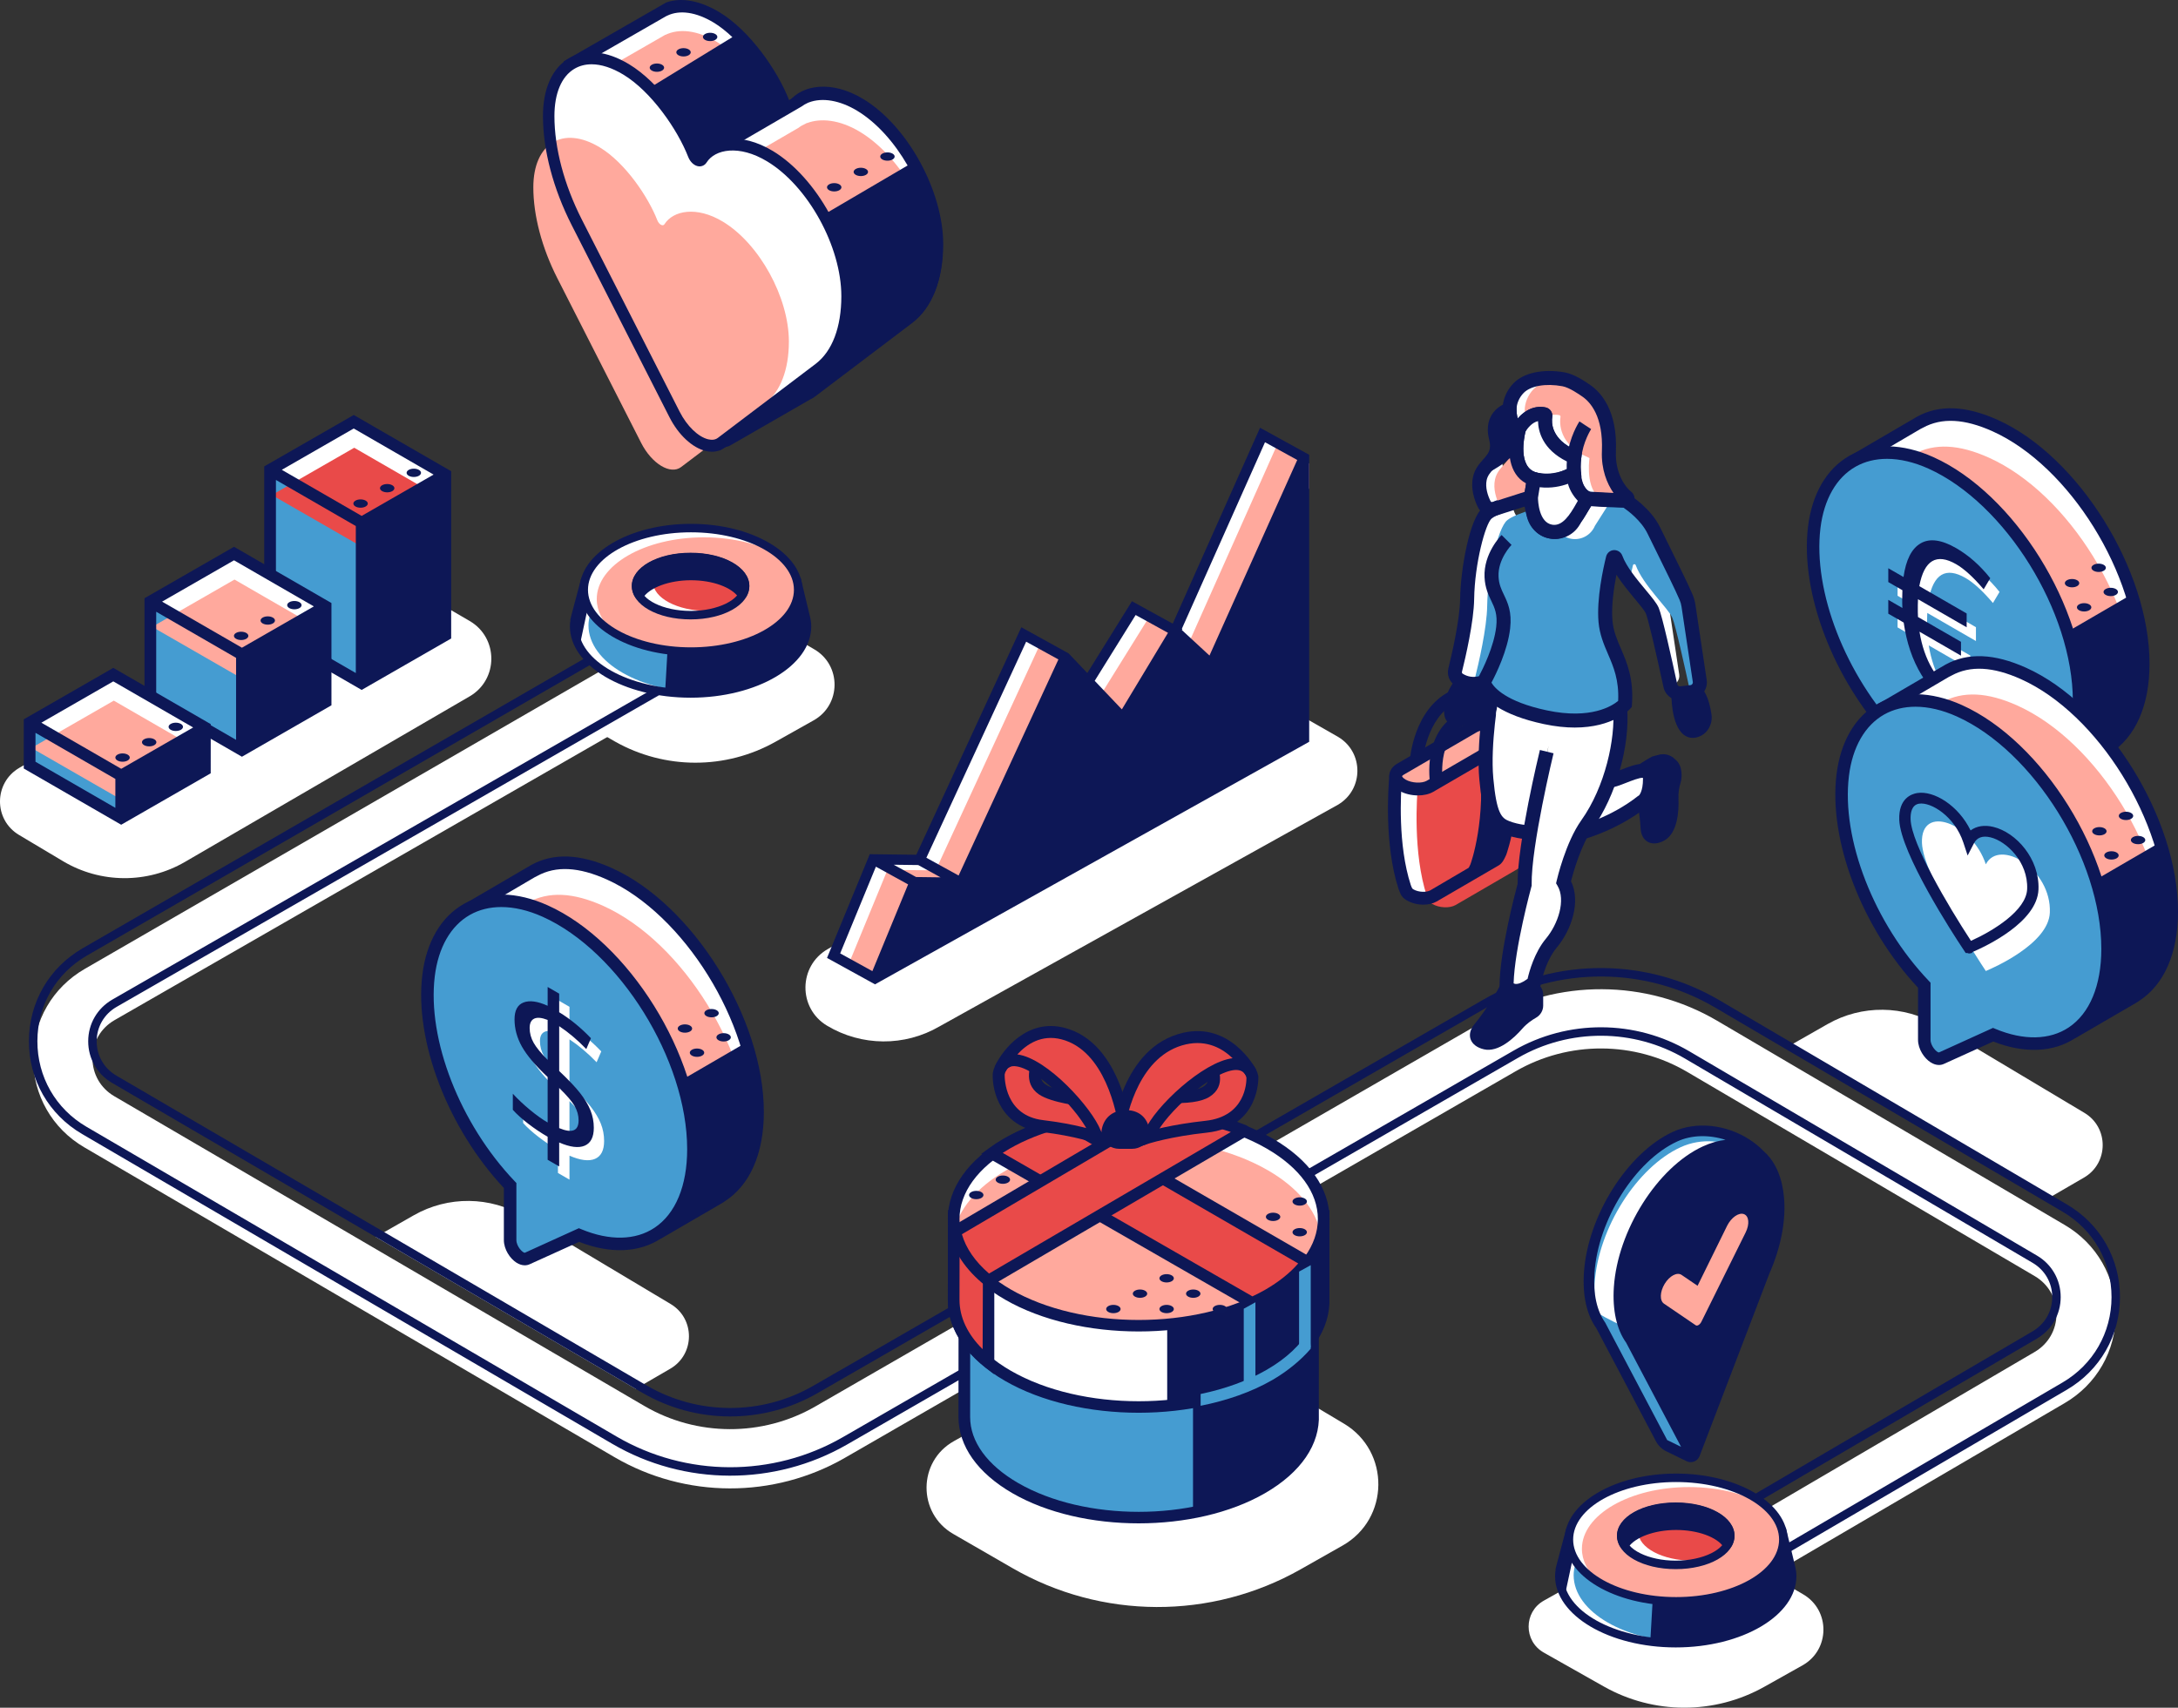 <?xml version="1.0" encoding="utf-8"?>
<!-- Generator: Adobe Illustrator 16.0.0, SVG Export Plug-In . SVG Version: 6.00 Build 0)  -->
<!DOCTYPE svg PUBLIC "-//W3C//DTD SVG 1.1//EN" "http://www.w3.org/Graphics/SVG/1.1/DTD/svg11.dtd">
<svg version="1.1" id="content_1_" xmlns="http://www.w3.org/2000/svg" xmlns:xlink="http://www.w3.org/1999/xlink" x="0px" y="0px"
	 width="288.748px" height="226.452px" viewBox="0 0 288.748 226.452" enable-background="new 0 0 288.748 226.452"
	 xml:space="preserve">
<rect x="0" y="0" width="288.748" height="226.452" fill="#333333" stroke="none"/>
<g id="illustration">
	<g id="XMLID_65_">
		<path id="XMLID_17422_" fill="#FFFFFF" d="M49.812,164.032l5.049-2.879c4.538-2.587,10.117-2.529,14.602,0.149l19.447,11.62
			c3.26,1.948,3.229,6.68-0.054,8.585l-4.588,2.663L49.812,164.032z"/>
		<g id="XMLID_62_">
			<g id="XMLID_7831_">
				<g id="XMLID_7844_">
					<g id="XMLID_7847_">
						<g id="XMLID_7856_">
							<g id="XMLID_7863_">
								<path id="XMLID_7864_" fill="#FFFFFF" d="M100.437,147.448c0-12.012-9.007-26.794-19.647-31.577
									c-3.946-1.774-7.208-1.944-9.95-0.447l-0.331,0.168l-0.012,0.007c-0.023,0.013-0.047,0.028-0.07,0.041l-8.64,5.073
									c-0.396,0.232-0.504,0.757-0.231,1.127l3.628,4.913c-0.121,8.595,4.435,18.671,10.951,25.511v7.226
									c0,1.346,1.379,2.854,2.248,2.46l5.812-2.634l2.102,3.753c0.231,0.412,0.755,0.556,1.163,0.317l7.738-4.498v-0.015
									C98.427,157.054,100.437,153.108,100.437,147.448z"/>
							</g>
							<g id="XMLID_7861_">
								<path id="XMLID_7862_" fill="#FFA99D" d="M99.606,151.697c0-12.012-9.007-26.794-19.647-31.577
									c-3.946-1.774-7.208-1.944-9.95-0.447l-0.331,0.168l-0.012,0.007c-0.023,0.014-0.047,0.028-0.07,0.042l-8.64,5.072
									c-0.396,0.232-0.504,0.758-0.23,1.127l3.628,4.913c-0.122,8.596,4.434,18.671,10.95,25.512v7.225
									c0,1.347,4.746-1.634,5.616-2.028l2.443,1.855l2.316-2.193l5.421-0.104v-3.185
									C94.331,156.265,99.606,157.357,99.606,151.697z"/>
							</g>
							<g id="XMLID_7857_">
								<path id="XMLID_7858_" fill="#0D1756" d="M87.036,164.332c-0.149,0-0.298-0.02-0.445-0.06
									c-0.437-0.12-0.8-0.403-1.021-0.799l-1.729-3.087l-5.119,2.319c-0.536,0.242-1.161,0.163-1.76-0.222
									c-0.823-0.531-1.66-1.731-1.66-2.995v-6.896c-6.705-7.16-10.975-17.13-10.952-25.569l-3.464-4.691
									c-0.27-0.366-0.371-0.832-0.28-1.277c0.093-0.444,0.369-0.83,0.761-1.059l9.096-5.312c2.94-1.606,6.438-1.469,10.666,0.429
									c10.728,4.824,20.138,19.934,20.138,32.336c0,5.55-1.857,9.75-5.24,11.895v0.007l-0.413,0.256l-7.738,4.498
									C87.616,164.255,87.328,164.332,87.036,164.332z M84.546,158.245l2.473,4.418l7.771-4.514
									c3.106-1.75,4.816-5.55,4.816-10.701c0-11.831-8.951-26.232-19.156-30.821c-3.723-1.672-6.736-1.831-9.213-0.476
									l-0.353,0.18l-8.679,5.097l3.811,5.057l-0.004,0.28c-0.115,8.058,4.195,18.074,10.722,24.926l0.229,0.241v7.558
									c0,0.846,0.819,1.69,1.115,1.694L84.546,158.245z"/>
							</g>
						</g>
						<g id="XMLID_7848_">
							<g id="XMLID_7854_">
								<path id="XMLID_7855_" fill="#459CD1" d="M91.931,152.393c0-12.012-9.007-26.794-19.647-31.577
									c-7.926-3.563-14.428,0.018-15.466,8.548c-1.101,9.043,3.695,20.376,10.812,27.846v7.225c0,1.347,1.378,2.855,2.248,2.461
									l6.882-3.119C85.329,167.337,91.931,162.672,91.931,152.393z"/>
							</g>
							<g id="XMLID_7849_">
								<path id="XMLID_7850_" fill="#0D1756" d="M69.572,167.789c-0.362,0-0.743-0.121-1.115-0.359
									c-0.823-0.532-1.657-1.731-1.657-2.995v-6.897c-7.437-7.942-11.872-19.521-10.807-28.274
									c0.531-4.356,2.483-7.693,5.499-9.395c3.062-1.726,7.013-1.661,11.13,0.19c10.729,4.821,20.139,19.932,20.139,32.334
									c0,5.43-1.799,9.618-5.063,11.798c-2.918,1.945-6.782,2.113-10.92,0.487l-6.557,2.972
									C70.016,167.742,69.798,167.789,69.572,167.789z M66.464,120.281c-1.525,0-2.933,0.344-4.154,1.033
									c-2.544,1.436-4.202,4.328-4.669,8.149c-1.021,8.384,3.335,19.557,10.59,27.171l0.229,0.241v7.559
									c0,0.847,0.819,1.691,1.113,1.693l7.171-3.258l0.332,0.139c3.738,1.554,7.186,1.479,9.701-0.2
									c2.789-1.861,4.324-5.56,4.324-10.416c0-11.831-8.951-26.233-19.157-30.821C70.03,120.712,68.172,120.281,66.464,120.281z"
									/>
							</g>
						</g>
					</g>
					<g id="XMLID_7845_">
						<polygon id="XMLID_7846_" fill="#0D1756" points="90.4,143.202 98.961,138.223 100.437,142.649 100.437,150.12 
							99.606,154.086 93.335,160.266 88.286,162.663 91.931,155.285 91.931,147.445 						"/>
					</g>
				</g>
				<g id="XMLID_7832_">
					<g id="XMLID_7839_">
						<path id="XMLID_7840_" fill="#FFFFFF" d="M80.09,151.299c0,1.242-0.403,2.034-1.21,2.377
							c-0.807,0.342-1.934,0.201-3.381-0.425v3.178l-1.529-0.884v-3.055c-0.886-0.511-1.744-1.086-2.574-1.726
							c-0.83-0.639-1.511-1.253-2.041-1.842v-2.138c0.656,0.718,1.414,1.431,2.271,2.141c0.858,0.71,1.64,1.269,2.344,1.675v-6.027
							c-1.622-1.529-2.759-2.875-3.41-4.036c-0.653-1.163-0.979-2.365-0.979-3.606c0-1.196,0.401-1.946,1.204-2.25
							s1.864-0.156,3.186,0.442v-2.493l1.529,0.884v2.465c1.455,0.886,2.859,2.034,4.212,3.445l-0.617,1.438
							c-1.179-1.219-2.376-2.229-3.595-3.033v5.944c1.242,1.173,2.171,2.155,2.788,2.944c0.616,0.79,1.071,1.551,1.364,2.281
							C79.943,149.729,80.09,150.495,80.09,151.299z M71.585,138.061c0,0.694,0.178,1.354,0.534,1.979
							c0.355,0.625,0.972,1.379,1.851,2.26v-5.301c-0.783-0.306-1.377-0.363-1.78-0.171
							C71.786,137.02,71.585,137.431,71.585,138.061z M78.073,150.312c0-0.657-0.176-1.291-0.527-1.9
							c-0.353-0.609-1.034-1.407-2.047-2.394v5.328C77.216,152.063,78.073,151.719,78.073,150.312z"/>
					</g>
					<g id="XMLID_7833_">
						<path id="XMLID_7835_" fill="#0D1756" d="M78.724,149.55c0,1.242-0.404,2.034-1.21,2.377
							c-0.807,0.342-1.934,0.201-3.381-0.425v3.178l-1.53-0.884v-3.055c-0.886-0.511-1.744-1.086-2.574-1.726
							c-0.83-0.639-1.511-1.253-2.041-1.842v-2.137c0.657,0.717,1.414,1.43,2.272,2.14s1.639,1.269,2.343,1.675v-6.027
							c-1.621-1.529-2.758-2.875-3.41-4.036c-0.652-1.162-0.979-2.365-0.979-3.606c0-1.196,0.401-1.946,1.204-2.25
							c0.803-0.303,1.864-0.156,3.186,0.442v-2.493l1.53,0.884v2.465c1.455,0.886,2.858,2.034,4.211,3.445l-0.617,1.438
							c-1.178-1.219-2.376-2.229-3.594-3.033v5.944c1.241,1.174,2.171,2.155,2.787,2.945c0.617,0.789,1.071,1.55,1.364,2.28
							S78.724,148.746,78.724,149.55z M70.218,136.312c0,0.694,0.178,1.354,0.534,1.979c0.355,0.625,0.973,1.379,1.851,2.26v-5.301
							c-0.783-0.306-1.376-0.362-1.779-0.171S70.218,135.682,70.218,136.312z M76.707,148.564c0-0.658-0.177-1.291-0.528-1.901
							c-0.352-0.609-1.034-1.407-2.046-2.394v5.328C75.849,150.314,76.707,149.971,76.707,148.564z"/>
					</g>
				</g>
			</g>
			<g id="XMLID_15_">
				<g id="XMLID_20_">
					<path id="XMLID_28_" fill="#0D1857" d="M93.081,139.205c0.373,0.215,0.373,0.563,0,0.779c-0.373,0.215-0.977,0.215-1.35,0
						c-0.373-0.216-0.373-0.564,0-0.779C92.104,138.989,92.708,138.989,93.081,139.205z"/>
					<path id="XMLID_21_" fill="#0D1857" d="M96.61,137.167c0.372,0.216,0.372,0.564,0,0.779c-0.373,0.216-0.978,0.216-1.35,0
						c-0.373-0.215-0.373-0.563,0-0.779C95.633,136.952,96.237,136.952,96.61,137.167z"/>
				</g>
				<g id="XMLID_16_">
					<path id="XMLID_19_" fill="#0D1857" d="M91.48,136.002c0.372,0.215,0.372,0.563,0,0.779c-0.373,0.215-0.978,0.215-1.35,0
						c-0.373-0.216-0.373-0.564,0-0.779C90.503,135.786,91.107,135.786,91.48,136.002z"/>
					<path id="XMLID_17_" fill="#0D1857" d="M95.009,133.964c0.373,0.216,0.373,0.564,0,0.779c-0.372,0.216-0.977,0.216-1.35,0
						c-0.372-0.215-0.372-0.563,0-0.779C94.032,133.749,94.637,133.749,95.009,133.964z"/>
				</g>
			</g>
		</g>
	</g>
	<g id="XMLID_17430_">
		<path id="XMLID_17424_" fill="#FFFFFF" d="M168.859,92.839l8.546,4.882c3.423,2.037,3.397,7.002-0.046,9.004l-52.815,29.39
			c-4.616,2.685-10.328,2.644-14.906-0.107l0,0c-3.851-2.313-3.795-7.915,0.102-10.152l57.09-32.776L168.859,92.839z"/>
		<g id="XMLID_2422_">
			<polygon id="XMLID_2762_" fill="#8CBABA" points="172.869,60.705 172.869,97.974 116.003,129.751 121.263,116.98 
				127.409,117.055 141.212,87.158 148.854,95.199 155.802,83.664 160.588,88.088 			"/>
			<polygon id="XMLID_2548_" fill="#FFFFFF" points="116.003,129.751 110.513,126.729 115.773,113.959 121.263,116.98 			"/>
			<polygon id="XMLID_2546_" fill="#FFA99D" points="116.179,130.322 112.396,128.129 117.655,115.357 123.146,118.38 
				119.196,127.967 			"/>
			<polygon id="XMLID_2545_" fill="#FFFFFF" points="121.919,114.033 127.409,117.055 121.263,116.98 115.773,113.959 			"/>
			<polygon id="XMLID_2544_" fill="#FFA99D" points="123.916,115.409 129.521,118.469 123.146,118.38 117.771,115.357 			"/>
			<polygon id="XMLID_2543_" fill="#FFFFFF" points="135.723,84.136 141.212,87.158 127.409,117.055 121.919,114.033 			"/>
			<polygon id="XMLID_2542_" fill="#FFA99D" points="137.834,85.549 143.323,88.571 129.521,118.469 124.03,115.446 			"/>
			<polygon id="XMLID_2541_" fill="#FFFFFF" points="150.312,80.642 155.802,83.664 148.854,95.199 144.264,90.369 			"/>
			<polygon id="XMLID_2540_" fill="#FFA99D" points="152.196,82.065 157.687,85.087 150.739,96.623 146.148,91.792 			"/>
			<polygon id="XMLID_2480_" fill="#FFFFFF" points="167.38,57.683 172.869,60.705 160.588,88.088 155.802,83.664 			"/>
			<polygon id="XMLID_2479_" fill="#FFA99D" points="169.265,59.096 173.563,61.462 173.563,64.71 162.473,89.501 157.687,85.077 
							"/>
			<path id="XMLID_2425_" fill="#0D1756" d="M167.052,56.722l-11.578,25.98l-5.406-2.974l-5.919,9.521l-2.473-2.601l-6.274-3.469
				l-13.926,30.168l-6.168-0.074l-5.621,13.646l-0.045,0.109l6.363,3.504l57.416-32.083l0.143-0.08V60.307L167.052,56.722z
				 M121.449,116.301l-2.963-1.63l3.246,0.041l2.963,1.631L121.449,116.301z M140.318,87.446l-13.23,28.654l-4.274-2.355
				l13.229-28.651L140.318,87.446z M156.689,83.37l11.019-24.726l4.272,2.352l-11.633,25.935l-3.667-3.39l0.08-0.134L156.689,83.37z
				 M145.13,90.282l5.427-8.726l4.288,2.36l-6.115,10.153L145.13,90.282z M120.392,117.28l-4.737,11.5l-4.269-2.352l4.736-11.5
				L120.392,117.28z"/>
		</g>
	</g>
	<g id="XMLID_1956_">
		<g id="XMLID_1960_">
			<g id="XMLID_1968_">
				<g id="XMLID_1973_">
					<path id="XMLID_1974_" fill="#459CD1" d="M222.071,150.728c-5.746,2.646-10.896,10.663-11.384,18.071
						c-0.195,2.965,0.391,5.362,1.553,6.997l8.274,15.691l3.968,1.938c0.357-0.809,6.146-28.37,6.412-29.2l0,0
						c0.62-1.938,4.855-3.154,4.887-5.041C235.897,152.282,227.673,148.146,222.071,150.728z M221.345,168.41
						c-2.262,1.13-3.996-0.256-3.854-3.071c0.141-2.778,2.058-5.867,4.265-6.921c2.186-1.044,3.873,0.285,3.787,2.989
						C225.455,164.146,223.584,167.292,221.345,168.41z"/>
				</g>
				<g id="XMLID_1969_">
					<path id="XMLID_1970_" fill="#FFFFFF" d="M222.787,152.14c-5.746,2.647-10.896,10.664-11.384,18.072
						c-0.093,1.408,0.002,2.678,0.24,3.809c6.555,3.942,11.465,3.712,16.584,7.204c1.594-7.407,3.244-15.153,3.383-15.588
						c0.621-1.937,3.795-3.389,3.826-5.275C235.553,153.46,228.389,149.559,222.787,152.14z M222.061,169.823
						c-2.262,1.129-3.996-0.257-3.854-3.072c0.141-2.778,2.058-5.866,4.265-6.921c2.186-1.043,3.873,0.285,3.787,2.989
						C226.171,165.56,224.3,168.704,222.061,169.823z"/>
				</g>
			</g>
			<g id="XMLID_1961_">
				<path id="XMLID_1965_" fill="#0D1756" d="M224.7,193.154l-0.533,0.606l-8.345-15.825c-1.234-1.727-1.8-4.243-1.604-7.228
					c0.491-7.438,5.711-15.71,11.638-18.44c2.653-1.222,5.176-1.202,7.104,0.055c2.223,1.45,3.413,4.312,3.35,8.053l0,0
					c-0.031,1.892-0.379,3.884-1.031,5.921c-0.27,0.842-0.591,1.684-0.954,2.504L224.7,193.154z M229.621,152.24
					c-1.062,0-2.212,0.273-3.399,0.82c-5.667,2.61-10.66,10.553-11.131,17.704c-0.184,2.781,0.326,5.103,1.474,6.715l7.854,14.888
					l9.099-23.898c0.36-0.813,0.669-1.628,0.93-2.44c0.627-1.955,0.96-3.862,0.99-5.667c0.058-3.383-1.02-6.045-2.954-7.307
					C231.65,152.512,230.679,152.24,229.621,152.24z"/>
				<path id="XMLID_1962_" fill="#0D1756" d="M236.424,158.033c-0.003-0.021-0.005-0.043-0.008-0.064
					c-0.038-0.259-0.087-0.509-0.139-0.756c-0.036-0.173-0.07-0.347-0.116-0.518c-0.438-1.675-1.217-3.043-2.313-4.016
					c-0.549-0.568-1.174-1.09-1.876-1.548c-3.134-2.044-7.136-2.454-10.192-1.04c-6.005,2.767-11.294,11.139-11.79,18.661
					c-0.201,3.045,0.37,5.604,1.634,7.368l7.907,14.997c0.307,0.583,0.792,1.053,1.385,1.342l2.681,1.309
					c0.663,0.323,1.46,0.009,1.724-0.68l9.246-24.184c0.366-0.829,0.69-1.681,0.963-2.529c0.661-2.06,1.012-4.077,1.044-5.997
					C236.587,159.551,236.528,158.772,236.424,158.033z M225.746,152.027c-6.004,2.768-11.293,11.14-11.789,18.662
					c-0.201,3.047,0.37,5.604,1.633,7.369l7.277,13.8l-1.841-0.899l-8.215-15.569c-1.113-1.562-1.605-3.826-1.426-6.544
					c0.465-7.066,5.39-14.909,10.979-17.482c1.895-0.872,4.221-0.914,6.396-0.212C227.791,151.262,226.777,151.554,225.746,152.027z
					"/>
			</g>
		</g>
		<g id="XMLID_1957_">
			<g id="XMLID_1958_">
				<path id="XMLID_1959_" fill="#FFA99D" d="M224.812,175.74l-4.21-2.865c-0.591-0.402-0.548-1.582,0.095-2.635l0,0
					c0.644-1.054,1.644-1.582,2.234-1.18l2.123,1.444l3.919-7.961c0.553-1.1,1.548-1.791,2.225-1.544l0,0
					c0.677,0.247,0.777,1.339,0.226,2.439l-5.871,11.849C225.363,175.664,225.014,175.877,224.812,175.74z"/>
			</g>
		</g>
	</g>
	<g id="XMLID_51_">
		<g id="XMLID_17432_">
			<path id="XMLID_17426_" fill="#FFFFFF" d="M237.239,138.681l5.049-2.878c4.538-2.587,10.117-2.53,14.602,0.149l19.447,11.62
				c3.26,1.947,3.229,6.679-0.054,8.585l-4.588,2.663L237.239,138.681z"/>
			<g id="XMLID_5875_">
				<g id="XMLID_7802_">
					<g id="XMLID_7810_">
						<g id="XMLID_7813_">
							<g id="XMLID_7822_">
								<g id="XMLID_7829_">
									<path id="XMLID_7830_" fill="#FFFFFF" d="M284.143,88.013c0-12.012-9.007-26.794-19.647-31.578
										c-3.946-1.774-7.208-1.944-9.95-0.447l-0.331,0.168l-0.012,0.007c-0.023,0.013-0.047,0.028-0.07,0.041l-8.64,5.073
										c-0.396,0.232-0.504,0.757-0.231,1.127l3.629,4.914c-0.122,8.595,4.434,18.671,10.95,25.511v7.226
										c0,1.346,1.379,2.854,2.248,2.461l5.812-2.635l2.102,3.753c0.231,0.412,0.755,0.556,1.164,0.318l7.737-4.499v-0.015
										C282.133,97.618,284.143,93.673,284.143,88.013z"/>
								</g>
								<g id="XMLID_7827_">
									<path id="XMLID_7828_" fill="#FFA99D" d="M283.312,92.262c0-12.012-9.007-26.794-19.647-31.578
										c-3.946-1.774-7.208-1.944-9.949-0.448l-0.332,0.169l-0.012,0.007c-0.023,0.013-0.047,0.028-0.07,0.041l-8.64,5.073
										c-0.396,0.232-0.504,0.757-0.23,1.127l3.628,4.914c-0.122,8.595,4.434,18.671,10.951,25.511v7.225
										c0,1.347,4.746-1.634,5.615-2.028l2.443,1.855l2.316-2.193l5.421-0.104v-3.185
										C278.037,96.829,283.312,97.922,283.312,92.262z"/>
								</g>
								<g id="XMLID_7823_">
									<path id="XMLID_7824_" fill="#0D1756" d="M270.742,104.896c-0.148,0-0.298-0.02-0.444-0.06
										c-0.438-0.12-0.801-0.403-1.021-0.799l-1.729-3.087l-5.119,2.319c-0.536,0.242-1.16,0.163-1.76-0.222
										c-0.823-0.531-1.66-1.731-1.66-2.995v-6.896c-6.705-7.16-10.974-17.13-10.952-25.57l-3.463-4.69
										c-0.271-0.367-0.372-0.832-0.281-1.278c0.093-0.444,0.37-0.83,0.761-1.059l9.096-5.312
										c2.94-1.606,6.438-1.469,10.666,0.429c10.729,4.824,20.138,19.933,20.138,32.335c0,5.55-1.857,9.75-5.24,11.895v0.007
										l-0.413,0.256l-7.738,4.498C271.322,104.819,271.034,104.896,270.742,104.896z M268.252,98.809l2.474,4.418l7.771-4.514
										c3.106-1.75,4.816-5.55,4.816-10.701c0-11.831-8.951-26.232-19.156-30.821c-3.723-1.672-6.735-1.831-9.213-0.476
										l-0.353,0.179l-8.679,5.097l3.811,5.057l-0.004,0.28c-0.114,8.058,4.195,18.075,10.722,24.926l0.229,0.241v7.558
										c0,0.846,0.819,1.69,1.116,1.694L268.252,98.809z"/>
								</g>
							</g>
							<g id="XMLID_7814_">
								<g id="XMLID_7820_">
									<path id="XMLID_7821_" fill="#459CD1" d="M275.637,92.958c0-12.012-9.007-26.794-19.647-31.578
										c-7.926-3.563-14.428,0.018-15.466,8.548c-1.101,9.043,3.695,20.376,10.812,27.845v7.225c0,1.347,1.378,2.855,2.248,2.461
										l6.882-3.119C269.035,107.901,275.637,103.236,275.637,92.958z"/>
								</g>
								<g id="XMLID_7815_">
									<path id="XMLID_7817_" fill="#0D1756" d="M253.278,108.354c-0.362,0-0.743-0.121-1.115-0.359
										c-0.823-0.532-1.657-1.731-1.657-2.995v-6.897c-7.437-7.943-11.872-19.521-10.807-28.275
										c0.532-4.357,2.483-7.693,5.499-9.395c3.062-1.726,7.013-1.661,11.131,0.19c10.728,4.821,20.138,19.931,20.138,32.334
										c0,5.429-1.799,9.618-5.063,11.797c-2.918,1.945-6.782,2.113-10.92,0.487l-6.557,2.972
										C253.722,108.307,253.504,108.354,253.278,108.354z M250.171,60.846c-1.526,0-2.934,0.344-4.155,1.033
										c-2.544,1.435-4.202,4.329-4.669,8.149c-1.021,8.384,3.336,19.557,10.59,27.171l0.229,0.241v7.559
										c0,0.847,0.819,1.691,1.113,1.693l7.171-3.258l0.333,0.139c3.737,1.554,7.185,1.479,9.701-0.2
										c2.788-1.861,4.323-5.56,4.323-10.416c0-11.832-8.951-26.233-19.156-30.822C253.737,61.277,251.878,60.846,250.171,60.846z
										"/>
								</g>
							</g>
						</g>
						<g id="XMLID_7811_">
							<polygon id="XMLID_7812_" fill="#0D1756" points="274.106,83.767 282.667,78.787 284.143,83.214 284.143,90.685 
								283.312,94.651 277.041,100.83 271.992,103.228 275.637,95.85 275.637,88.01 							"/>
						</g>
					</g>
					<g id="XMLID_7803_">
						<g id="XMLID_7807_">
							<path id="XMLID_7808_" fill="#FFFFFF" d="M260.581,76.645c-2.619-1.512-4.252-0.545-4.9,2.9l6.279,3.625v1.834l-6.451-3.724
								l-0.025,0.795v0.91l0.025,0.654l5.7,3.291v1.834l-5.504-3.178c0.304,1.881,0.872,3.529,1.706,4.944
								c0.833,1.415,1.946,2.524,3.342,3.33c1.28,0.739,2.549,1.158,3.805,1.258v2.132c-1.199-0.076-2.499-0.519-3.903-1.33
								c-1.944-1.123-3.511-2.664-4.696-4.624c-1.187-1.959-1.968-4.266-2.346-6.919l-2.043-1.18v-1.834l1.871,1.08l-0.025-0.611
								v-0.625l0.025-1.123l-1.871-1.081V77.17l2.019,1.166c0.32-2.289,1.079-3.779,2.278-4.47c1.197-0.692,2.77-0.477,4.715,0.646
								c1.649,0.953,3.151,2.279,4.506,3.98l-0.874,1.471C262.85,78.362,261.64,77.256,260.581,76.645z"/>
						</g>
						<g id="XMLID_7804_">
							<path id="XMLID_7805_" fill="#0D1756" d="M259.35,74.825c-2.618-1.512-4.252-0.545-4.899,2.9l6.278,3.625v1.834l-6.451-3.724
								l-0.024,0.796v0.91l0.024,0.654l5.7,3.291v1.834l-5.503-3.177c0.304,1.881,0.872,3.529,1.705,4.943s1.946,2.524,3.343,3.33
								c1.279,0.739,2.548,1.158,3.804,1.258v2.132c-1.198-0.076-2.499-0.519-3.902-1.33c-1.945-1.123-3.511-2.664-4.697-4.624
								s-1.968-4.266-2.345-6.919l-2.044-1.18v-1.834l1.871,1.08l-0.024-0.611v-0.625l0.024-1.123l-1.871-1.08v-1.834l2.02,1.166
								c0.319-2.289,1.079-3.779,2.277-4.471s2.77-0.477,4.715,0.646c1.649,0.953,3.151,2.28,4.506,3.98l-0.874,1.472
								C261.619,76.543,260.408,75.437,259.35,74.825z"/>
						</g>
					</g>
				</g>
				<g id="XMLID_5876_">
					<g id="XMLID_7740_">
						<g id="XMLID_7743_">
							<g id="XMLID_7792_">
								<g id="XMLID_7800_">
									<path id="XMLID_7801_" fill="#FFFFFF" d="M287.918,120.885c0-12.012-9.007-26.794-19.647-31.578
										c-3.946-1.774-7.208-1.944-9.95-0.447l-0.331,0.168l-0.012,0.007c-0.023,0.013-0.047,0.028-0.07,0.041l-8.64,5.073
										c-0.396,0.232-0.504,0.757-0.231,1.127l3.629,4.914c-0.122,8.595,4.434,18.67,10.95,25.511v7.226
										c0,1.346,1.379,2.854,2.248,2.46l5.812-2.634l2.102,3.753c0.231,0.412,0.755,0.555,1.164,0.317l7.737-4.499v-0.015
										C285.908,130.49,287.918,126.544,287.918,120.885z"/>
								</g>
								<g id="XMLID_7797_">
									<path id="XMLID_7798_" fill="#FFA99D" d="M287.088,125.134c0-12.012-9.007-26.794-19.647-31.578
										c-3.946-1.774-7.209-1.944-9.95-0.447l-0.331,0.168l-0.012,0.007c-0.023,0.013-0.047,0.028-0.07,0.042l-8.64,5.072
										c-0.396,0.232-0.504,0.757-0.23,1.127l3.628,4.913c-0.122,8.595,4.434,18.671,10.95,25.511v7.226
										c0,1.346,4.746-1.634,5.616-2.028l2.443,1.854l2.316-2.192l5.421-0.104v-3.185
										C281.812,129.701,287.088,130.794,287.088,125.134z"/>
								</g>
								<g id="XMLID_7793_">
									<path id="XMLID_7794_" fill="#0D1756" d="M274.518,137.768c-0.149,0-0.298-0.02-0.445-0.06
										c-0.437-0.12-0.8-0.403-1.021-0.799l-1.729-3.086l-5.119,2.319c-0.536,0.242-1.16,0.163-1.76-0.222
										c-0.823-0.532-1.66-1.731-1.66-2.995v-6.896c-6.705-7.16-10.975-17.13-10.952-25.57l-3.463-4.69
										c-0.271-0.367-0.372-0.832-0.281-1.277c0.093-0.444,0.369-0.83,0.761-1.06l9.096-5.312
										c2.94-1.606,6.438-1.469,10.666,0.429c10.728,4.824,20.138,19.934,20.138,32.336c0,5.55-1.857,9.75-5.24,11.894v0.008
										l-0.413,0.255l-7.738,4.499C275.098,137.691,274.81,137.768,274.518,137.768z M272.027,131.681l2.474,4.418l7.771-4.513
										c3.106-1.75,4.816-5.55,4.816-10.701c0-11.831-8.952-26.232-19.156-30.822c-3.723-1.672-6.735-1.831-9.213-0.476
										l-0.353,0.179l-8.679,5.097l3.811,5.057l-0.004,0.28c-0.114,8.058,4.195,18.074,10.722,24.926l0.229,0.24v7.559
										c0,0.845,0.819,1.69,1.116,1.693L272.027,131.681z"/>
								</g>
							</g>
							<g id="XMLID_7744_">
								<g id="XMLID_7752_">
									<path id="XMLID_7753_" fill="#459CD1" d="M279.412,125.829c0-12.012-9.007-26.794-19.647-31.578
										c-7.926-3.563-14.428,0.018-15.466,8.547c-1.101,9.044,3.695,20.377,10.812,27.846v7.226c0,1.346,1.378,2.854,2.248,2.461
										l6.882-3.12C272.811,140.772,279.412,136.107,279.412,125.829z"/>
								</g>
								<g id="XMLID_7745_">
									<path id="XMLID_7746_" fill="#0D1756" d="M257.054,141.226c-0.362,0-0.743-0.121-1.115-0.36
										c-0.823-0.531-1.658-1.731-1.658-2.995v-6.896c-7.436-7.942-11.871-19.521-10.806-28.274
										c0.532-4.357,2.483-7.694,5.499-9.395c3.062-1.726,7.013-1.661,11.131,0.19c10.728,4.822,20.137,19.931,20.137,32.334
										c0,5.429-1.798,9.618-5.062,11.797c-2.918,1.945-6.782,2.114-10.92,0.487l-6.557,2.973
										C257.497,141.179,257.279,141.226,257.054,141.226z M253.946,93.717c-1.526,0-2.934,0.344-4.155,1.033
										c-2.544,1.435-4.202,4.329-4.669,8.149c-1.021,8.384,3.335,19.558,10.59,27.172l0.229,0.241v7.558
										c0,0.848,0.819,1.691,1.113,1.694l7.171-3.258l0.333,0.139c3.736,1.554,7.185,1.479,9.701-0.2
										c2.788-1.861,4.323-5.56,4.323-10.416c0-11.832-8.951-26.233-19.157-30.821C257.513,94.148,255.653,93.717,253.946,93.717z
										"/>
								</g>
							</g>
						</g>
						<g id="XMLID_7741_">
							<polygon id="XMLID_7742_" fill="#0D1756" points="277.882,116.639 286.442,111.659 287.918,116.086 287.918,123.557 
								287.088,127.522 280.816,133.702 275.768,136.099 279.412,128.722 279.412,120.882 							"/>
						</g>
					</g>
					<g id="XMLID_5877_">
						<path id="XMLID_5881_" fill="#FFFFFF" d="M254.803,111.781c-0.189-5.253,6.663-2.637,8.467,2.833
							c1.808-3.502,8.721,0.62,8.488,6.404c-0.168,4.159-7.611,7.377-8.446,7.725c0,0-0.029,0.037-0.042,0.018
							c-0.013,0.005-0.042-0.063-0.042-0.063C262.392,127.438,254.959,116.111,254.803,111.781z"/>
						<path id="XMLID_5878_" fill="#0D1756" d="M261.027,126.447l-0.161-0.062l-0.265-0.011l-0.328-0.498
							c-1.338-1.999-8.319-12.751-8.479-17.16l0,0c-0.103-2.843,1.624-3.43,2.371-3.552c2.216-0.36,5.482,1.647,7.083,4.958
							c0.778-0.577,1.83-0.758,3.01-0.471c3.027,0.726,6.157,4.236,5.994,8.305c-0.175,4.334-6.932,7.512-8.718,8.276l-0.121,0.15
							L261.027,126.447z M253.298,108.666c0.117,3.242,4.945,11.425,8.003,16.096c2.944-1.321,7.335-4.02,7.448-6.861
							c0.146-3.632-2.779-6.363-4.857-6.863c-1.059-0.253-1.798,0.017-2.203,0.803l-0.83,1.606l-0.564-1.708
							c-1.15-3.491-4.301-5.417-5.875-5.164C253.436,106.734,253.267,107.801,253.298,108.666L253.298,108.666z"/>
					</g>
				</g>
			</g>
		</g>
		<g id="XMLID_10_">
			<g id="XMLID_9_">
				<path id="XMLID_8_" fill="#0D1857" d="M276.978,80.146c0.373,0.215,0.373,0.564,0,0.779c-0.372,0.215-0.977,0.215-1.35,0
					c-0.372-0.215-0.372-0.564,0-0.779C276.001,79.93,276.605,79.93,276.978,80.146z"/>
				<path id="XMLID_7_" fill="#0D1857" d="M280.507,78.108c0.373,0.215,0.373,0.564,0,0.779c-0.373,0.215-0.977,0.215-1.35,0
					c-0.373-0.215-0.373-0.564,0-0.779C279.53,77.893,280.134,77.893,280.507,78.108z"/>
			</g>
			<g id="XMLID_11_">
				<path id="XMLID_13_" fill="#0D1857" d="M275.377,76.942c0.373,0.215,0.373,0.564,0,0.779s-0.978,0.215-1.35,0
					c-0.373-0.215-0.373-0.564,0-0.779C274.399,76.728,275.004,76.728,275.377,76.942z"/>
				<path id="XMLID_12_" fill="#0D1857" d="M278.905,74.905c0.373,0.215,0.373,0.564,0,0.779c-0.372,0.215-0.977,0.215-1.35,0
					c-0.372-0.215-0.372-0.564,0-0.779C277.929,74.69,278.533,74.69,278.905,74.905z"/>
			</g>
		</g>
		<g id="XMLID_18_">
			<g id="XMLID_25_">
				<path id="XMLID_27_" fill="#0D1857" d="M280.602,113.044c0.373,0.216,0.373,0.564,0,0.779s-0.977,0.215-1.35,0
					s-0.373-0.563,0-0.779C279.625,112.829,280.229,112.829,280.602,113.044z"/>
				<path id="XMLID_26_" fill="#0D1857" d="M284.131,111.007c0.372,0.215,0.372,0.563,0,0.779c-0.373,0.215-0.978,0.215-1.35,0
					c-0.373-0.216-0.373-0.564,0-0.779C283.153,110.791,283.758,110.791,284.131,111.007z"/>
			</g>
			<g id="XMLID_22_">
				<path id="XMLID_24_" fill="#0D1857" d="M279.001,109.841c0.372,0.215,0.372,0.564,0,0.779c-0.373,0.215-0.978,0.215-1.351,0
					c-0.372-0.215-0.372-0.564,0-0.779C278.023,109.626,278.628,109.626,279.001,109.841z"/>
				<path id="XMLID_23_" fill="#0D1857" d="M282.529,107.804c0.373,0.215,0.373,0.563,0,0.779c-0.372,0.215-0.977,0.215-1.35,0
					c-0.372-0.216-0.372-0.564,0-0.779C281.553,107.588,282.157,107.588,282.529,107.804z"/>
			</g>
		</g>
	</g>
	<g id="XMLID_3_">
		<g id="heart">
			<path id="XMLID_4230_" fill="#FFFFFF" d="M114.071,13.82L114.071,13.82c-4.079-2.462-7.714-1.717-9.043,0.395
				c-0.24,0.381-0.847,0.055-1.106-0.613c-1.367-3.517-4.903-8.868-8.923-11.294v0c-2.642-1.594-5.042-1.829-6.862-0.95l-0.01-0.013
				l-0.214,0.124c-0.092,0.05-0.945,0.538-1.033,0.594L75.631,8.528c0,0,8.852,29.74,9.098,31.05
				c0.246,1.311,10.89,19.13,10.89,19.13l11.597-6.669c0.136-0.061,0.267-0.131,0.39-0.224l12.981-9.829
				c2.385-1.824,3.701-5.24,3.701-9.602l0,0C124.287,25.537,119.714,17.226,114.071,13.82z"/>
			<path id="XMLID_4229_" fill="#FFA99D" d="M114.146,17.087L114.146,17.087c-4.079-2.462-7.714-1.717-9.044,0.395
				c-0.239,0.381-0.847,0.055-1.106-0.613c-1.366-3.517-4.903-8.868-8.923-11.294l0,0c-2.642-1.594-5.042-1.829-6.861-0.95
				l-0.01-0.013l-0.215,0.124c-0.092,0.05-0.945,0.538-1.033,0.594l-11.248,6.465c0,0,8.852,29.74,9.098,31.051
				c0.245,1.31,9.396,15.471,9.396,15.471l11.598-6.669c0.136-0.06,0.267-0.131,0.389-0.224l12.982-9.829
				c2.385-1.824,5.194-1.582,5.194-5.944l0,0C124.362,28.804,119.788,20.493,114.146,17.087z"/>
			<path id="XMLID_4191_" fill="#0D1756" d="M86.513,1.368c0.063-0.042,0.952-0.549,1.047-0.602l0.78-0.447
				c2.026-0.712,4.53-0.211,7.039,1.302c4.035,2.436,7.706,7.721,9.246,11.683c0.014,0.034,0.028,0.064,0.042,0.091
				c1.664-2.078,5.494-2.853,9.784-0.262c5.842,3.526,10.595,12.162,10.595,19.251c0,4.626-1.426,8.264-4.013,10.243l-12.984,9.831
				c-0.155,0.119-0.332,0.221-0.538,0.312l-12.157,6.996l-0.38-0.637C92.46,54.919,84.235,41.08,83.983,39.73
				c-0.174-0.929-5.524-19.027-9.077-30.966l-0.185-0.619L86.513,1.368z M85.474,39.424c0.302,1.065,6.387,11.479,10.408,18.226
				l10.967-6.308c0.169-0.079,0.246-0.123,0.309-0.17l12.983-9.83c2.182-1.669,3.387-4.852,3.387-8.958
				c0-6.584-4.412-14.603-9.835-17.876c-3.735-2.254-6.928-1.609-8.029,0.143c-0.092,0.146-0.215,0.254-0.35,0.34l4.578,6.694
				l-7.69,8.296l-13.167,2.722c0,0-5.062-9.33-5.062-11.216s2.113-9.815,2.113-9.815l11.007-6.745
				c-0.8-0.752-1.629-1.422-2.474-1.931c-2.312-1.394-4.501-1.72-6.163-0.917l-0.179,0.086c-0.1,0.055-0.897,0.51-1.005,0.578
				L76.541,8.911C78.031,13.922,85.239,38.176,85.474,39.424z"/>
			<path id="XMLID_4190_" fill="#FFFFFF" d="M114.013,13.995L114.013,13.995c-2.734-1.65-5.251-1.838-7.025-1.161l-0.02-0.019
				l-0.164,0.096c-0.352,0.151-0.669,0.333-0.95,0.552l-10.56,6.138l-5.469,17.909l5.465,20.373c0.138,0.511,0.694,0.755,1.139,0.5
				l10.727-6.168c0.136-0.061,0.268-0.131,0.39-0.224l12.981-9.829c2.385-1.824,3.701-5.24,3.701-9.602
				C124.228,25.711,119.654,17.4,114.013,13.995z"/>
			<path id="XMLID_4188_" fill="#FFA99D" d="M114.013,17.485L114.013,17.485c-2.734-1.65-5.251-1.838-7.025-1.161l-0.02-0.019
				l-0.164,0.096c-0.352,0.151-0.669,0.333-0.95,0.552l-10.56,6.138L89.825,41l3.973,16.715c0.137,0.511,0.693,0.755,1.139,0.5
				l10.727-6.169c0.135-0.06,0.267-0.131,0.389-0.224l12.982-9.829c2.385-1.824,5.193-1.582,5.193-5.944
				C124.228,29.202,119.654,20.891,114.013,17.485z"/>
			<path id="XMLID_4185_" fill="#0D1756" d="M94.662,19.06l10.822-6.292c0.243-0.197,0.618-0.416,1.029-0.592l0.565-0.333
				l0.098,0.094c2.126-0.625,4.723-0.134,7.215,1.371c5.842,3.526,10.595,12.162,10.595,19.252c0,4.626-1.425,8.264-4.013,10.243
				l-12.984,9.831c-0.155,0.119-0.332,0.221-0.538,0.312l-10.655,6.134c-0.186,0.106-0.385,0.158-0.588,0.179l-0.146,0.094
				l-0.024-0.075c-0.198-0.002-0.396-0.041-0.587-0.123c-0.438-0.192-0.764-0.576-0.893-1.055l-5.524-20.604L94.662,19.06z
				 M113.633,14.683c-2.282-1.378-4.608-1.779-6.387-1.104l-0.129,0.05c-0.347,0.158-0.597,0.304-0.812,0.471l-10.379,6.042
				l-5.309,17.382l4.106,15.312l5.958-5.145l8.247-19.057l11.398-6.69C118.57,18.892,116.221,16.245,113.633,14.683z"/>
			<g id="XMLID_4179_">
				<path id="XMLID_4184_" fill="#FFFFFF" d="M108.6,48.879c2.385-1.824,3.701-5.24,3.701-9.602l0,0
					c0-6.847-4.573-15.159-10.216-18.564l0,0c-4.079-2.462-7.714-1.717-9.043,0.395c-0.24,0.38-0.848,0.055-1.106-0.613
					c-1.367-3.517-4.904-8.868-8.923-11.294l0,0C77.341,5.777,72.742,8.553,72.742,15.4l0,0c0,4.362,1.324,9.371,3.722,14.082
					l12.975,25.495c1.643,3.229,4.536,4.976,6.18,3.731L108.6,48.879z"/>
				<path id="XMLID_4183_" fill="#FFA99D" d="M101.416,53.517c2.043-1.562,3.17-4.488,3.17-8.224l0,0
					c0-5.864-3.917-12.982-8.749-15.899l0,0c-3.493-2.109-6.606-1.471-7.745,0.338c-0.205,0.326-0.726,0.047-0.948-0.525
					c-1.17-3.012-4.199-7.595-7.642-9.673l0,0c-4.857-2.932-8.796-0.556-8.796,5.309l0,0c0,3.735,1.134,8.026,3.187,12.061
					l11.112,21.835c1.408,2.765,3.886,4.261,5.293,3.195L101.416,53.517z"/>
				<path id="XMLID_4180_" fill="#0D1756" d="M94.381,59.905c-0.269,0-0.548-0.034-0.834-0.104c-1.769-0.428-3.601-2.134-4.78-4.452
					L75.793,29.855c-2.456-4.827-3.81-9.961-3.81-14.455c0-3.607,1.203-6.32,3.387-7.639c2.186-1.318,5.032-1.051,8.022,0.752
					c4.035,2.436,7.706,7.721,9.246,11.683c0.014,0.034,0.028,0.064,0.042,0.092c1.664-2.078,5.494-2.854,9.784-0.263
					c5.842,3.527,10.595,12.163,10.595,19.252c0,4.626-1.426,8.264-4.013,10.243l-0.003,0.002l-12.981,9.829
					C95.577,59.719,95.005,59.905,94.381,59.905z M78.429,8.525c-0.847,0-1.621,0.203-2.299,0.612
					c-1.694,1.023-2.627,3.248-2.627,6.264c0,4.238,1.289,9.107,3.631,13.708l12.975,25.495c0.964,1.896,2.449,3.329,3.781,3.652
					c0.516,0.124,0.949,0.062,1.283-0.191l12.979-9.828c2.186-1.672,3.389-4.854,3.389-8.959c0-6.583-4.412-14.602-9.835-17.876
					c-3.735-2.255-6.927-1.61-8.028,0.144c-0.232,0.364-0.628,0.549-1.037,0.513c-0.58-0.06-1.134-0.556-1.408-1.263
					c-1.407-3.621-4.899-8.673-8.6-10.906C81.134,8.983,79.7,8.525,78.429,8.525z"/>
			</g>
		</g>
		<g id="XMLID_37_">
			<path id="XMLID_32_" fill="#0D1857" d="M111.271,24.445c0.373,0.215,0.373,0.564,0,0.779s-0.977,0.215-1.35,0
				s-0.373-0.564,0-0.779C110.294,24.23,110.897,24.23,111.271,24.445z"/>
			<path id="XMLID_31_" fill="#0D1857" d="M114.8,22.408c0.372,0.215,0.372,0.564,0,0.779c-0.373,0.215-0.978,0.215-1.351,0
				c-0.372-0.215-0.372-0.564,0-0.779C113.822,22.192,114.427,22.192,114.8,22.408z"/>
			<path id="XMLID_30_" fill="#0D1857" d="M118.328,20.37c0.373,0.215,0.373,0.564,0,0.779c-0.372,0.215-0.977,0.215-1.35,0
				c-0.373-0.215-0.373-0.564,0-0.779S117.956,20.155,118.328,20.37z"/>
		</g>
		<g id="XMLID_39_">
			<path id="XMLID_44_" fill="#0D1857" d="M87.765,8.583c0.373,0.215,0.373,0.564,0,0.779s-0.978,0.215-1.35,0
				c-0.373-0.215-0.373-0.564,0-0.779C86.787,8.368,87.392,8.368,87.765,8.583z"/>
			<path id="XMLID_43_" fill="#0D1857" d="M91.294,6.546c0.372,0.215,0.372,0.564,0,0.779c-0.373,0.215-0.978,0.215-1.351,0
				c-0.372-0.215-0.372-0.564,0-0.779C90.316,6.331,90.921,6.331,91.294,6.546z"/>
			<path id="XMLID_42_" fill="#0D1857" d="M94.822,4.509c0.373,0.215,0.373,0.564,0,0.779c-0.373,0.215-0.977,0.215-1.35,0
				c-0.373-0.215-0.373-0.564,0-0.779C93.846,4.293,94.449,4.293,94.822,4.509z"/>
		</g>
	</g>
	<g id="XMLID_63_">
		<g id="XMLID_1977_">
			<path id="XMLID_17423_" fill="#FFFFFF" d="M9.452,97.822l-6.879,3.992c-3.407,1.978-3.437,6.887-0.054,8.905l5.832,3.479
				c4.977,2.97,11.173,3.004,16.183,0.09l37.728-21.943c3.834-2.23,3.835-7.767,0.002-9.999l-7.984-4.649L9.452,97.822z"/>
			<g id="XMLID_1978_">
				<g id="XMLID_2053_">
					<path id="XMLID_2069_" fill="#459CD1" d="M35.805,83.584V62.299l12.142,7.01v21.286L35.805,83.584z"/>
					<polygon id="XMLID_2063_" fill="#FFFFFF" points="35.805,62.299 46.896,55.925 59.038,62.935 47.946,69.309 					"/>
					<polygon id="XMLID_2061_" fill="#E94A49" points="36.044,65.645 46.962,59.375 59.104,66.385 47.909,72.469 					"/>
					<path id="XMLID_2057_" fill="#0D1756" d="M46.897,55.029L35.16,61.773l-0.131,0.076v22.183l12.917,7.458l11.736-6.745
						l0.132-0.076V62.486L46.897,55.029z M47.171,69.758V89.25l-10.59-6.114V63.644L47.171,69.758z M57.482,62.934l-9.535,5.479
						L37.36,62.301l9.535-5.479L57.482,62.934z"/>
				</g>
				<g id="XMLID_2044_">
					<path id="XMLID_2051_" fill="#459CD1" d="M19.933,92.444V79.778l12.142,7.01v12.666L19.933,92.444z"/>
					<polygon id="XMLID_2050_" fill="#FFFFFF" points="19.933,79.778 31.024,73.404 43.166,80.414 32.074,86.788 					"/>
					<polygon id="XMLID_2049_" fill="#FFA99D" points="20.172,83.124 31.089,76.854 43.231,83.864 32.037,89.948 					"/>
					<path id="XMLID_2045_" fill="#0D1756" d="M31.024,72.508l-11.868,6.821v13.563l12.786,7.382l0.131,0.075l11.737-6.745
						l0.132-0.076V79.966L31.024,72.508z M41.61,80.413l-9.536,5.479L21.488,79.78l9.535-5.479L41.61,80.413z M20.709,91.996V81.123
						l10.589,6.114V98.11L20.709,91.996z"/>
				</g>
				<g id="XMLID_1979_">
					<path id="XMLID_1989_" fill="#459CD1" d="M3.926,101.462l0.003-5.628l12.142,7.01l-0.003,5.628L3.926,101.462z"/>
					<polygon id="XMLID_1988_" fill="#FFFFFF" points="3.929,95.834 15.021,89.46 27.163,96.47 16.071,102.844 					"/>
					<polygon id="XMLID_1985_" fill="#FFA99D" points="4.169,99.18 15.087,92.91 27.229,99.92 16.033,106.004 					"/>
					<path id="XMLID_1980_" fill="#0D1756" d="M15.153,88.64l-0.131-0.076l-11.87,6.821L3.15,101.91l12.786,7.382l0.131,0.075
						l11.737-6.745l0.131-0.076l0.003-6.524L15.153,88.64z M15.02,90.356l10.587,6.112l-9.535,5.48L5.485,95.835L15.02,90.356z
						 M15.295,103.292l-0.002,3.836l-10.589-6.114l0.002-3.835L15.295,103.292z"/>
				</g>
			</g>
		</g>
		<g id="XMLID_50_">
			<path id="XMLID_49_" fill="#0D1857" d="M48.479,66.386c0.372,0.215,0.372,0.564,0,0.779c-0.373,0.215-0.978,0.215-1.351,0
				c-0.372-0.215-0.372-0.564,0-0.779C47.501,66.17,48.105,66.17,48.479,66.386z"/>
			<path id="XMLID_47_" fill="#0D1857" d="M52.007,64.348c0.373,0.215,0.373,0.564,0,0.779c-0.372,0.215-0.977,0.215-1.35,0
				c-0.372-0.215-0.372-0.564,0-0.779C51.03,64.133,51.635,64.133,52.007,64.348z"/>
			<path id="XMLID_38_" fill="#0D1857" d="M55.536,62.311c0.373,0.215,0.373,0.564,0,0.779s-0.977,0.215-1.35,0
				s-0.373-0.564,0-0.779C54.56,62.096,55.163,62.096,55.536,62.311z"/>
		</g>
		<g id="XMLID_52_">
			<path id="XMLID_57_" fill="#0D1857" d="M32.645,83.932c0.373,0.215,0.373,0.564,0,0.779c-0.373,0.215-0.977,0.215-1.35,0
				c-0.373-0.215-0.373-0.564,0-0.779C31.668,83.717,32.272,83.717,32.645,83.932z"/>
			<path id="XMLID_54_" fill="#0D1857" d="M36.174,81.895c0.373,0.215,0.373,0.564,0,0.779c-0.373,0.215-0.977,0.215-1.35,0
				c-0.373-0.215-0.373-0.564,0-0.779C35.197,81.68,35.801,81.68,36.174,81.895z"/>
			<path id="XMLID_53_" fill="#0D1857" d="M39.703,79.857c0.372,0.215,0.372,0.564,0,0.779c-0.373,0.215-0.978,0.215-1.35,0
				c-0.373-0.215-0.373-0.564,0-0.779C38.726,79.642,39.33,79.642,39.703,79.857z"/>
		</g>
		<g id="XMLID_58_">
			<path id="XMLID_61_" fill="#0D1857" d="M16.924,100.07c0.373,0.215,0.373,0.563,0,0.779c-0.373,0.215-0.977,0.215-1.35,0
				c-0.373-0.216-0.373-0.564,0-0.779C15.947,99.855,16.552,99.855,16.924,100.07z"/>
			<path id="XMLID_60_" fill="#0D1857" d="M20.453,98.033c0.373,0.215,0.373,0.564,0,0.779c-0.373,0.215-0.977,0.215-1.35,0
				c-0.373-0.215-0.373-0.564,0-0.779C19.476,97.817,20.081,97.817,20.453,98.033z"/>
			<path id="XMLID_59_" fill="#0D1857" d="M23.982,95.995c0.373,0.215,0.373,0.564,0,0.779c-0.373,0.215-0.978,0.215-1.35,0
				c-0.373-0.215-0.373-0.564,0-0.779C23.005,95.78,23.609,95.78,23.982,95.995z"/>
		</g>
	</g>
	<g id="XMLID_17392_">
		<path id="XMLID_17427_" fill="#FFFFFF" d="M207.642,210.596l-2.963,1.658c-2.689,1.504-2.697,5.371-0.015,6.888l7.968,4.504
			c6.6,3.73,14.668,3.742,21.277,0.03l5.063-2.842c3.656-2.054,3.701-7.303,0.079-9.417l-5.369-3.135L207.642,210.596z"/>
		<path id="XMLID_17428_" fill="#FFFFFF" d="M85.028,86.654l-8.911,8.562l5.416,3.118c6.599,3.73,14.667,3.742,21.277,0.03
			l5.062-2.842c3.657-2.053,3.701-7.302,0.079-9.417l-5.368-3.134L85.028,86.654z"/>
		<g id="XMLID_4432_">
			<path id="XMLID_4436_" fill="#FFFFFF" d="M226.848,213.492l-7.685-4.572l50.59-29.644c1.804-1.056,2.882-2.933,2.884-5.022
				c0.001-2.089-1.073-3.969-2.875-5.027l-46.083-27.085c-6.989-4.109-15.697-4.145-22.721-0.096l-88.942,51.27
				c-9.442,5.44-21.154,5.409-30.564-0.092l-70.276-41.078c-4.257-2.487-6.792-6.916-6.779-11.847
				c0.012-4.932,2.569-9.349,6.839-11.815l85.289-49.275l8.055,4.692l-89.412,51.388c-1.817,1.05-2.905,2.931-2.911,5.029
				c-0.005,2.1,1.074,3.984,2.885,5.044l70.277,41.077c6.979,4.079,15.668,4.103,22.674,0.067l88.942-51.269
				c9.47-5.459,21.204-5.409,30.628,0.128l46.083,27.085c4.232,2.487,6.757,6.902,6.752,11.811
				c-0.006,4.909-2.537,9.319-6.774,11.798L226.848,213.492z"/>
			<path id="XMLID_4433_" fill="#0D1756" d="M226.846,211.898l-8.787-5.228l51.41-30.125c1.631-0.954,2.604-2.651,2.606-4.539
				c0.001-1.887-0.971-3.585-2.598-4.543l-46.083-27.084c-6.815-4.007-15.305-4.043-22.155-0.093l-88.942,51.27
				c-9.624,5.54-21.551,5.507-31.128-0.095l-70.278-41.077c-4.432-2.59-7.07-7.2-7.057-12.333c0.013-5.134,2.674-9.732,7.119-12.3
				l85.571-49.438l9.175,5.345l-90.253,51.871c-1.641,0.948-2.624,2.646-2.629,4.544c-0.005,1.896,0.969,3.601,2.606,4.558
				L85.7,183.708c6.806,3.978,15.277,4.002,22.109,0.066l88.942-51.27c9.645-5.558,21.596-5.509,31.193,0.132l46.083,27.084
				c4.406,2.589,7.033,7.186,7.029,12.295c-0.006,5.11-2.642,9.701-7.052,12.282L226.846,211.898z M220.267,206.678l6.583,3.918
				l46.589-27.267c4.062-2.377,6.49-6.606,6.496-11.314c0.005-4.707-2.416-8.941-6.475-11.326l-46.083-27.085
				c-9.251-5.434-20.769-5.484-30.063-0.125l-88.942,51.27c-7.182,4.136-16.085,4.109-23.237-0.07L14.857,143.6
				c-1.987-1.161-3.168-3.229-3.163-5.529s1.2-4.362,3.192-5.514l88.572-50.905l-6.936-4.041l-85.007,49.112
				c-4.095,2.366-6.546,6.602-6.558,11.33s2.418,8.976,6.501,11.362l70.276,41.077c9.235,5.399,20.732,5.436,30.001,0.09
				l88.942-51.269c7.201-4.149,16.123-4.115,23.285,0.098l46.083,27.085c1.976,1.161,3.153,3.222,3.152,5.511
				c-0.002,2.292-1.185,4.35-3.161,5.508L220.267,206.678z"/>
		</g>
		<g id="XMLID_4258_">
			<g id="XMLID_4261_">
				<g id="XMLID_4424_">
					<path id="XMLID_4431_" fill="#FFFFFF" d="M106.789,81.698L106.789,81.698l-1.088-4.523H103.1
						c-2.828-1.839-6.946-3.005-11.547-3.005c-4.6,0-8.718,1.166-11.546,3.005h-2.501l-1.19,4.465h0.018
						c-0.13,0.465-0.216,0.938-0.216,1.424c0,4.912,6.911,8.894,15.436,8.894c8.525,0,15.437-3.982,15.437-8.894
						C106.989,82.598,106.908,82.145,106.789,81.698z"/>
					<path id="XMLID_4430_" fill="#459CD1" d="M106.856,81.833L106.856,81.833l-1.088-4.523h-2.602
						c-2.828-1.839-6.946-3.005-11.547-3.005c-1.02,0-2.01,0.066-2.973,0.175c-2.628,0.499-4.944,1.392-6.739,2.559h-1.372
						c-0.153,0.091-0.316,0.176-0.462,0.271h-0.739l-1.118,4.194h0.018c-0.13,0.464-0.216,0.938-0.216,1.423
						c0,4.912,6.911,8.895,15.436,8.895c1.001,0,1.977-0.06,2.924-0.165c6.195-1.156,10.679-4.504,10.679-8.458
						C107.057,82.733,106.976,82.28,106.856,81.833z"/>
					<path id="XMLID_4427_" fill="#0D1756" d="M91.554,92.52c-8.822,0-15.998-4.242-15.998-9.456c0-0.277,0.024-0.562,0.075-0.862
						h-0.028l0.171-0.706l1.302-4.882h2.768c3.018-1.911,7.274-3.006,11.711-3.006c4.436,0,8.691,1.095,11.711,3.006h2.878
						l1.193,4.954h-0.001c0.146,0.554,0.216,1.03,0.216,1.497C107.551,88.277,100.374,92.52,91.554,92.52z M77.046,81.079h0.01
						l-0.183,0.712c-0.132,0.471-0.195,0.887-0.195,1.272c0,4.595,6.673,8.333,14.876,8.333c8.201,0,14.874-3.738,14.874-8.333
						c0-0.369-0.058-0.758-0.182-1.22l-0.003-0.013l-0.984-4.094h-2.325l-0.14-0.091c-2.85-1.852-6.946-2.915-11.24-2.915
						c-4.295,0-8.393,1.062-11.241,2.915l-0.139,0.091h-2.237L77.046,81.079z"/>
				</g>
				<g id="XMLID_4273_">
					<ellipse id="XMLID_4423_" fill="#FFFFFF" cx="91.603" cy="78.215" rx="14.213" ry="8.189"/>
					<path id="XMLID_4422_" fill="#FFA99D" d="M105.961,78.215c0-1.55-0.762-2.995-2.061-4.23c-2.603-1.672-6.368-2.73-10.573-2.73
						c-7.85,0-14.213,3.667-14.213,8.189c0,1.551,0.762,2.995,2.061,4.231c2.603,1.672,6.369,2.73,10.573,2.73
						C99.598,86.405,105.961,82.738,105.961,78.215z"/>
					<path id="XMLID_4301_" fill="#0D1756" d="M91.603,86.966c-8.146,0-14.774-3.925-14.774-8.751c0-4.824,6.628-8.75,14.774-8.75
						s14.773,3.925,14.773,8.75C106.376,83.041,99.749,86.966,91.603,86.966z M91.603,70.588c-7.528,0-13.651,3.421-13.651,7.627
						s6.123,7.628,13.651,7.628c7.527,0,13.651-3.422,13.651-7.628S99.13,70.588,91.603,70.588z"/>
				</g>
				<g id="XMLID_4267_">
					<ellipse id="XMLID_4272_" fill="#FFFFFF" cx="91.553" cy="77.737" rx="7.229" ry="3.838"/>
					<path id="XMLID_4271_" fill="#E94A49" d="M91.978,73.898c-0.944,0-1.844,0.099-2.67,0.274
						c-1.664,0.703-2.734,1.786-2.734,3.003c0,2.12,3.236,3.838,7.229,3.838c0.945,0,1.845-0.099,2.671-0.274
						c1.664-0.703,2.734-1.786,2.734-3.003C99.207,75.617,95.971,73.898,91.978,73.898z"/>
					<path id="XMLID_4268_" fill="#0D1756" d="M91.554,82.137c-4.368,0-7.791-1.933-7.791-4.4c0-2.467,3.423-4.4,7.791-4.4
						s7.79,1.933,7.79,4.4C99.344,80.204,95.922,82.137,91.554,82.137z M91.554,74.46c-3.614,0-6.668,1.501-6.668,3.277
						c0,1.776,3.054,3.277,6.668,3.277c3.613,0,6.667-1.501,6.667-3.277C98.221,75.961,95.167,74.46,91.554,74.46z"/>
				</g>
				<g id="XMLID_4262_">
					<path id="XMLID_4266_" fill="#0D1756" d="M91.603,76.382c3.133,0,5.792,1.06,6.795,2.54c0.246-0.386,0.385-0.798,0.385-1.228
						c0-2.12-3.236-3.838-7.229-3.838c-3.992,0-7.229,1.718-7.229,3.838c0,0.457,0.158,0.893,0.434,1.298
						C85.723,77.477,88.419,76.382,91.603,76.382z"/>
					<path id="XMLID_4263_" fill="#0D1756" d="M85.231,79.295l-0.938,0.013c-0.353-0.52-0.53-1.062-0.53-1.614
						c0-2.467,3.423-4.399,7.791-4.399s7.79,1.932,7.79,4.399c0,0.521-0.159,1.036-0.473,1.529l-1.498,0.721l0.56-0.708
						c-0.93-1.372-3.474-2.292-6.331-2.292C88.731,76.944,86.112,77.911,85.231,79.295L85.231,79.295z M91.554,74.418
						c-3.614,0-6.668,1.5-6.668,3.276c0,0.083,0.008,0.167,0.023,0.252c1.373-1.297,3.91-2.125,6.692-2.125
						c2.758,0,5.221,0.781,6.609,2.044c0.007-0.057,0.01-0.114,0.01-0.171C98.221,75.918,95.167,74.418,91.554,74.418z"/>
				</g>
			</g>
			<polygon id="XMLID_4260_" fill="#0D1756" points="88.485,86.405 88.181,91.686 94.637,91.686 100.391,90.212 103.489,88.879 
				106.376,86.405 107.057,83.199 106.139,78.993 104.562,81.576 102.355,83.406 97.619,85.635 91.603,86.405 			"/>
			<polygon id="XMLID_4259_" fill="#0D1756" points="77.951,80.487 76.828,85.739 76.117,82.493 77.064,78.83 			"/>
		</g>
		<g id="XMLID_4231_">
			<g id="XMLID_4234_">
				<g id="XMLID_4252_">
					<path id="XMLID_4257_" fill="#FFFFFF" d="M237.397,207.64L237.397,207.64l-1.088-4.523h-2.602
						c-2.828-1.839-6.946-3.005-11.547-3.005c-4.6,0-8.718,1.166-11.546,3.005h-2.501l-1.19,4.466h0.018
						c-0.13,0.464-0.216,0.938-0.216,1.423c0,4.912,6.911,8.895,15.436,8.895c8.525,0,15.437-3.982,15.437-8.895
						C237.598,208.54,237.517,208.086,237.397,207.64z"/>
					<path id="XMLID_4256_" fill="#459CD1" d="M237.465,207.775L237.465,207.775l-1.089-4.523h-2.601
						c-2.828-1.84-6.946-3.005-11.547-3.005c-1.02,0-2.01,0.065-2.974,0.175c-2.627,0.499-4.943,1.392-6.738,2.559h-1.373
						c-0.152,0.092-0.315,0.177-0.461,0.271h-0.739l-1.118,4.194h0.018c-0.13,0.465-0.217,0.938-0.217,1.424
						c0,4.911,6.912,8.894,15.437,8.894c1.001,0,1.977-0.06,2.924-0.164c6.195-1.156,10.679-4.504,10.679-8.459
						C237.665,208.675,237.584,208.222,237.465,207.775z"/>
					<path id="XMLID_4253_" fill="#0D1756" d="M222.162,218.461c-8.822,0-15.999-4.242-15.999-9.456
						c0-0.277,0.025-0.562,0.076-0.861h-0.028l0.171-0.706l1.301-4.883h2.768c3.019-1.911,7.275-3.006,11.712-3.006
						c4.436,0,8.691,1.095,11.711,3.006h2.878l1.193,4.954h-0.001c0.146,0.554,0.216,1.029,0.216,1.496
						C238.159,214.219,230.982,218.461,222.162,218.461z M207.654,207.021h0.009l-0.182,0.713c-0.132,0.471-0.195,0.887-0.195,1.271
						c0,4.596,6.673,8.333,14.876,8.333c8.201,0,14.874-3.737,14.874-8.333c0-0.369-0.058-0.757-0.182-1.22l-0.004-0.014
						l-0.983-4.094h-2.325l-0.14-0.091c-2.85-1.853-6.947-2.915-11.24-2.915c-4.295,0-8.393,1.062-11.241,2.915l-0.14,0.091h-2.236
						L207.654,207.021z"/>
				</g>
				<g id="XMLID_4246_">
					<ellipse id="XMLID_4251_" fill="#FFFFFF" cx="222.211" cy="204.157" rx="14.213" ry="8.189"/>
					<path id="XMLID_4250_" fill="#FFA99D" d="M236.569,204.157c0-1.551-0.762-2.995-2.061-4.23
						c-2.603-1.672-6.369-2.73-10.573-2.73c-7.85,0-14.213,3.666-14.213,8.188c0,1.551,0.761,2.995,2.061,4.231
						c2.603,1.672,6.368,2.73,10.573,2.73C230.206,212.347,236.569,208.68,236.569,204.157z"/>
					<path id="XMLID_4247_" fill="#0D1756" d="M222.211,212.907c-8.146,0-14.774-3.925-14.774-8.751
						c0-4.824,6.628-8.749,14.774-8.749s14.773,3.925,14.773,8.749C236.984,208.982,230.357,212.907,222.211,212.907z
						 M222.211,196.529c-7.528,0-13.651,3.422-13.651,7.627c0,4.206,6.123,7.629,13.651,7.629c7.527,0,13.651-3.423,13.651-7.629
						C235.862,199.951,229.738,196.529,222.211,196.529z"/>
				</g>
				<g id="XMLID_4240_">
					<ellipse id="XMLID_4245_" fill="#FFFFFF" cx="222.162" cy="203.679" rx="7.229" ry="3.839"/>
					<path id="XMLID_4244_" fill="#E94A49" d="M222.586,199.84c-0.944,0-1.843,0.1-2.67,0.274c-1.664,0.703-2.734,1.786-2.734,3.003
						c0,2.12,3.236,3.838,7.229,3.838c0.944,0,1.845-0.099,2.671-0.273c1.664-0.703,2.734-1.786,2.734-3.003
						C229.815,201.559,226.579,199.84,222.586,199.84z"/>
					<path id="XMLID_4241_" fill="#0D1756" d="M222.162,208.079c-4.368,0-7.791-1.934-7.791-4.4s3.423-4.4,7.791-4.4
						s7.79,1.934,7.79,4.4S226.53,208.079,222.162,208.079z M222.162,200.401c-3.614,0-6.668,1.501-6.668,3.277
						s3.054,3.277,6.668,3.277c3.613,0,6.667-1.501,6.667-3.277S225.775,200.401,222.162,200.401z"/>
				</g>
				<g id="XMLID_4235_">
					<path id="XMLID_4239_" fill="#0D1756" d="M222.21,202.324c3.133,0,5.793,1.06,6.796,2.54c0.246-0.387,0.385-0.798,0.385-1.228
						c0-2.12-3.236-3.839-7.229-3.839c-3.992,0-7.229,1.719-7.229,3.839c0,0.456,0.158,0.893,0.434,1.298
						C216.331,203.418,219.027,202.324,222.21,202.324z"/>
					<path id="XMLID_4236_" fill="#0D1756" d="M215.84,205.236l-0.938,0.014c-0.353-0.52-0.53-1.062-0.53-1.614
						c0-2.467,3.423-4.398,7.791-4.398s7.79,1.932,7.79,4.398c0,0.522-0.159,1.036-0.473,1.529l-1.498,0.721l0.56-0.707
						c-0.93-1.372-3.474-2.293-6.331-2.293C219.34,202.886,216.72,203.853,215.84,205.236L215.84,205.236z M222.162,200.359
						c-3.614,0-6.668,1.5-6.668,3.276c0,0.083,0.008,0.168,0.023,0.252c1.374-1.297,3.909-2.125,6.692-2.125
						c2.758,0,5.221,0.781,6.609,2.044c0.007-0.057,0.01-0.113,0.01-0.171C228.829,201.859,225.775,200.359,222.162,200.359z"/>
				</g>
			</g>
			<polygon id="XMLID_4233_" fill="#0D1756" points="219.093,212.347 218.789,217.628 225.245,217.628 230.999,216.154 
				234.098,214.82 236.984,212.347 237.665,209.141 236.747,204.935 235.171,207.518 232.964,209.348 228.228,211.576 
				222.211,212.347 			"/>
			<polygon id="XMLID_4232_" fill="#0D1756" points="208.56,206.429 207.437,211.681 206.726,208.436 207.673,204.771 			"/>
		</g>
	</g>
	<g id="XMLID_2_">
		<g id="XMLID_1923_">
			<g id="XMLID_1929_">
				<g id="XMLID_1951_">
					<path id="XMLID_68_" fill="#FFFFFF" d="M199.841,98.084l-5.058,0.354l-9.614,4.464c-0.133,0.062-0.224,0.187-0.236,0.332
						c-0.127,1.41-0.688,8.938,1.187,14.681l0.062,0.158c0.162,0.386,0.157,0.597,0.678,0.896c0.908,0.524,2.294,0.582,3.081,0.128
						l8.201-4.769c0.29-0.168,0.479-0.628,0.614-0.913l0.033-0.068C198.789,113.348,201.145,106.973,199.841,98.084z"/>
					<path id="XMLID_1955_" fill="#E94A49" d="M202.884,98.997l-5.057,0.354l-9.614,4.464c-0.133,0.062-0.224,0.187-0.236,0.332
						c-0.127,1.41-0.688,8.938,1.187,14.681l0.062,0.158c0.162,0.386,0.158,0.597,0.678,0.896c0.908,0.524,2.295,0.582,3.081,0.128
						l8.201-4.769c0.29-0.168,0.479-0.628,0.614-0.913l0.033-0.068C201.833,114.26,204.188,107.885,202.884,98.997z"/>
					<path id="XMLID_1952_" fill="#0D1756" d="M188.7,119.964c-0.75,0-1.527-0.187-2.162-0.55c-0.645-0.374-0.824-0.745-0.978-1.155
						l-0.146-0.374c-1.928-5.905-1.357-13.548-1.225-15.021c0.04-0.445,0.319-0.84,0.727-1.029l9.911-4.54l5.846-0.409l0.114,0.781
						c1.319,9-0.997,15.413-1.097,15.683l-0.102,0.219c-0.168,0.366-0.422,0.916-0.917,1.202l-8.2,4.77
						C189.979,119.824,189.352,119.964,188.7,119.964z M185.863,103.272c-0.156,1.887-0.563,8.773,1.17,14.084l0.121,0.308
						c0.065,0.156,0.097,0.195,0.234,0.275c0.703,0.405,1.759,0.4,2.23,0.128l5.087-2.99c0.043-0.048,0.166-0.314,0.227-0.442
						c0.069-0.152,2.177-6.018,1.163-14.161l-0.992-1.492L185.863,103.272z"/>
				</g>
				<g id="XMLID_1937_">
					<path id="XMLID_1941_" fill="#FFA99D" d="M199.33,98.6l-9.747,5.667c-0.935,0.54-2.582,0.472-3.661-0.151l0,0
						c-1.079-0.623-1.197-1.574-0.263-2.113l9.747-5.667c0.935-0.54,2.582-0.471,3.661,0.152l0,0
						C200.146,97.109,200.265,98.06,199.33,98.6z"/>
					<path id="XMLID_1938_" fill="#0D1756" d="M187.987,105.479c-0.868,0-1.771-0.211-2.491-0.627
						c-0.838-0.483-1.318-1.188-1.318-1.933c0-0.663,0.384-1.267,1.056-1.653l9.745-5.667c1.192-0.688,3.175-0.62,4.515,0.149
						c0.837,0.485,1.317,1.19,1.317,1.935c0,0.663-0.384,1.265-1.054,1.654l-9.747,5.667
						C189.458,105.322,188.736,105.479,187.987,105.479z M196.981,96.823c-0.443,0-0.861,0.082-1.15,0.248l-9.745,5.668
						c-0.158,0.091-0.203,0.166-0.206,0.183c-0.002,0.028,0.074,0.23,0.467,0.458c0.806,0.466,2.146,0.535,2.811,0.151l9.747-5.667
						c0.156-0.091,0.201-0.166,0.204-0.183c0.002-0.028-0.074-0.231-0.467-0.459C198.187,96.961,197.56,96.823,196.981,96.823z"/>
				</g>
			</g>
			<g id="XMLID_1926_">
				<path id="XMLID_1927_" fill="#0D1756" d="M189.601,103.904c-0.047-0.279-1.059-6.867,3.84-9.325
					c1.575-0.786,2.635-0.482,3.249-0.093c1.901,1.211,1.859,4.698,1.85,5.092l-1.702-0.046c0.025-0.942-0.203-3.065-1.062-3.61
					c-0.354-0.228-0.88-0.167-1.571,0.18c-3.776,1.895-2.933,7.476-2.924,7.53L189.601,103.904z"/>
			</g>
			<g id="XMLID_1924_">
				<path id="XMLID_1925_" fill="#0D1756" d="M188.597,100.992l-1.698-0.121c0.021-0.277,0.538-6.8,5.315-9.193
					c1.266-0.637,2.291-0.658,3.031-0.059c1.537,1.243,0.746,4.644,0.573,5.313l-1.648-0.429c0.36-1.391,0.438-3.211,0.005-3.562
					c-0.12-0.1-0.511-0.092-1.198,0.257C189.072,95.156,188.601,100.935,188.597,100.992z"/>
			</g>
		</g>
		<g id="XMLID_203_">
			<path id="XMLID_71_" fill="#FFFFFF" d="M211.282,60.36c0.193-4.65-1.485-6.975-2.971-8.008c-0.82-0.571-2.013-1.352-3.033-1.539
				c-0.807-0.147-1.609-0.196-2.37-0.159c-0.602,0.221-1.128,0.523-1.519,0.929c-0.79,0.82-1.189,1.882-1.189,2.823
				c0,0.704,0.118,1.237,0.271,1.652c0.569-0.464,1.318-0.803,2.226-0.611c0.035,0.007,0.06,0.033,0.085,0.056
				c0.539-0.376,1.209-0.625,2.008-0.456c0.102,0.021,0.172,0.12,0.155,0.221c-0.12,0.745-0.31,3.701,3.794,5.445
				c0.029,0.012,0.048,0.037,0.043,0.067c-0.067,0.467-0.541,4.743,1.945,5.457l2.866,0.152
				C212.613,65.594,211.152,63.474,211.282,60.36z"/>
			<path id="XMLID_70_" fill="#FFFFFF" d="M201.337,64.042c-3.552-1.098-1.98-6.667-1.98-6.667c0.126-0.211,0.126-0.211,0,0
				c-0.088,0.147-0.294,0.174-0.412,0.049c-0.187-0.196-0.426-0.56-0.604-1.097c-0.121,0.484-0.136,1.078,0.052,1.814
				c0.774,3.047-1.68,3.305-2.132,5.436c-0.271,1.281,0.18,2.569,0.583,3.394c0.137,0.281,0.376,0.476,0.652,0.577l3.453-1.103
				L201.337,64.042z"/>
			<path id="XMLID_1922_" fill="#FFA99D" d="M213.22,60.364c0.194-4.65-1.485-6.975-2.971-8.008
				c-0.82-0.571-2.013-1.352-3.033-1.539c-0.807-0.147-1.609-0.196-2.37-0.158c-0.602,0.221-1.127,0.523-1.519,0.928
				c-0.79,0.82-1.189,1.882-1.189,2.823c0,0.704,0.118,1.237,0.271,1.652c0.57-0.464,1.318-0.803,2.227-0.611
				c0.035,0.008,0.059,0.033,0.084,0.056c0.54-0.376,1.21-0.625,2.008-0.456c0.102,0.021,0.172,0.12,0.155,0.221
				c-0.12,0.745-0.31,3.702,3.794,5.445c0.029,0.012,0.048,0.037,0.044,0.068c-0.067,0.466-0.541,4.742,1.944,5.456l2.866,0.152
				C214.551,65.597,213.09,63.478,213.22,60.364z"/>
			<g id="XMLID_1907_">
				<path id="XMLID_1920_" fill="#FFFFFF" d="M197.794,92.037c0,0-1.176,6.52-0.745,11.254s1.145,5.854,2.682,6.457
					c1.537,0.603,3.125,0.638,3.125,0.638L197.794,92.037z"/>
				<path id="XMLID_1919_" fill="#0D1756" d="M202.834,111.315c-0.071-0.001-1.771-0.047-3.442-0.702
					c-2.075-0.814-2.839-2.505-3.27-7.238c-0.437-4.805,0.707-11.232,0.756-11.504l1.831,0.33
					c-0.012,0.064-1.148,6.454-0.734,11.005c0.426,4.684,1.106,5.288,2.096,5.676c1.354,0.531,2.792,0.573,2.807,0.574
					L202.834,111.315z"/>
			</g>
			<g id="XMLID_1758_">
				<path id="XMLID_1901_" fill="#FFFFFF" d="M209.728,110.386c0,0,4.284-1.154,7.987-4.082c0,0,1.033-0.514,1.033-3.013
					s-3.89,0.157-5.433,0.25L209.728,110.386z"/>
				<path id="XMLID_1864_" fill="#0D1756" d="M209.97,111.284l-0.485-1.797c0.042-0.011,4.154-1.147,7.653-3.914l0.161-0.102h-0.001
					c-0.018,0,0.521-0.468,0.521-2.181c0-0.062-0.004-0.109-0.009-0.143c-0.438-0.051-1.582,0.409-2.219,0.659
					c-0.819,0.32-1.592,0.624-2.219,0.662l-0.113-1.856c0.334-0.021,1.034-0.295,1.652-0.537c1.459-0.572,2.968-1.166,3.994-0.465
					c0.353,0.24,0.772,0.727,0.772,1.68c0,2.617-1.032,3.525-1.436,3.78C214.445,110.055,210.151,111.234,209.97,111.284z"/>
			</g>
			<g id="XMLID_1595_">
				<path id="XMLID_1707_" fill="#0D1756" d="M222.224,100.826l-0.442-0.399c-0.625-0.411-1.126-0.45-1.68-0.388l-1.058,0.281
					c0,0-2.643,1.401-3.349,2.515c1.575-0.613,3.223-1.17,3.223,0.456c0,2.499-1.033,3.013-1.033,3.013
					c-0.245,0.193-0.492,0.378-0.741,0.557c0.214,1.097,0.315,2.232,0.362,3.026c0.104,1.74,1.541,2.51,3.207,1.528
					c1.667-0.981,1.882-3.79,1.81-5.497c-0.037-0.854,0.1-1.538,0.285-2.142C223.004,103.133,223.094,101.61,222.224,100.826z"/>
			</g>
			<g id="XMLID_1592_">
				<path id="XMLID_1594_" fill="#FFFFFF" d="M214.788,93.906c0.346,4.479-1.207,10.934-4.393,15.411
					c-1.988,2.794-3.112,7.663-3.112,7.663c1.426,2.411,0.099,6.027-1.624,8.095c-1.722,2.066-2.303,5.252-2.303,5.252
					c-2.648,2.153-3.626,0.431-3.626,0.431c0.013-4.736,2.398-13.433,2.398-13.433c-0.086-5.253,3.187-18.401,3.187-18.401
					l-2.994,10.488l-3.973-14.79l0.271-1.887l9.104,2.776L214.788,93.906L214.788,93.906z"/>
				<path id="XMLID_1593_" fill="#0D1756" d="M201.005,132.34c-0.168,0-0.332-0.015-0.492-0.045c-1.065-0.2-1.54-0.989-1.591-1.078
					l-0.122-0.215l0.001-0.246c0.012-4.546,2.09-12.41,2.396-13.55c-0.037-5.376,2.833-17.245,2.956-17.753l1.807,0.44
					c-0.029,0.122-2.984,12.344-2.901,17.416l0.002,0.134l-0.034,0.128c-0.023,0.084-2.234,8.194-2.36,12.826
					c0.055,0.031,0.128,0.062,0.22,0.075c0.392,0.055,0.976-0.186,1.631-0.67c0.213-0.938,0.904-3.495,2.428-5.323
					c1.637-1.964,2.66-5.128,1.539-7.025l-0.189-0.319l0.083-0.362c0.048-0.207,1.189-5.084,3.261-7.994
					c3.179-4.467,4.53-10.826,4.224-14.8l1.854-0.143c0.394,5.104-1.482,11.692-4.562,16.021c-1.567,2.202-2.594,5.882-2.881,7.001
					c1.319,2.709,0.086,6.432-1.898,8.812c-1.54,1.848-2.098,4.795-2.104,4.824l-0.062,0.338l-0.267,0.217
					C202.886,131.907,201.9,132.34,201.005,132.34z"/>
			</g>
			<g id="XMLID_1384_">
				<path id="XMLID_1591_" fill="#0D1756" d="M203.879,130.489l-0.482-0.362c-0.026,0.123-0.04,0.198-0.04,0.198
					c-2.648,2.152-3.626,0.431-3.626,0.431c0.002-0.839,0.081-1.805,0.206-2.822c-0.304-0.053-0.482,0.056-0.418,0.446
					c0.271,1.629-2.939,6.121-4.059,7.458c-1.12,1.337-0.604,2.883,1.282,3.313s3.97-1.464,5.089-2.756
					c0.561-0.646,1.249-1.119,1.798-1.432c0.585-0.332,0.958-0.94,0.958-1.613v-1.445
					C204.587,131.349,204.324,130.823,203.879,130.489z"/>
			</g>
			<g id="XMLID_1168_">
				<path id="XMLID_3823_" fill="#FFFFFF" d="M220.812,78.351c-0.762-1.8-3.295-6.831-4.274-8.849
					c-0.604-1.245-1.591-2.262-2.403-2.959c-1.245-0.036-3.011-0.103-3.543-0.203c-0.111-0.021-0.218,0.029-0.278,0.125
					l-1.598,2.516c-0.497,1.181-1.716,1.89-2.988,1.738c-0.769-0.092-1.417-0.507-1.876-1.083c-0.254,0.039-0.513,0.066-0.777,0.034
					c-1.279-0.153-2.3-1.141-2.496-2.415l-0.074-0.477c-1.313,0.402-2.799,0.938-3.421,1.463c-1.228,1.033-2.583,6.887-2.648,11.366
					c-0.042,2.946-1.147,7.671-1.587,9.44c-0.12,0.485,0.072,0.993,0.493,1.263c0.602,0.385,1.913,2.241,3.384,1.924
					c0.097,0.305,0.38,0.6,0.873,0.899c1.154,0.343,2.617,0.708,4.545,1.118c7.585,1.615,10.563-1.744,10.563-1.744
					c0.388-5.425-2.26-7.233-2.583-10.979c-0.253-2.934,0.604-6.818,0.986-8.364c0.047-0.187,0.302-0.2,0.367-0.02
					c0.369,1.004,1.078,2.068,1.846,3.071c0.161-0.819,0.322-1.528,0.44-2.002c0.046-0.187,0.301-0.2,0.367-0.02
					c0.971,2.647,4.31,5.712,4.846,6.963c0.448,1.045,1.777,7.071,2.363,9.781l0.146-0.017c0.729-0.086,1.243-0.758,1.134-1.484
					l-1.496-9.981C221.065,79.075,220.962,78.707,220.812,78.351z"/>
				<path id="XMLID_1383_" fill="#459CD1" d="M223.539,79.104c-0.763-1.8-3.296-6.831-4.275-8.848
					c-0.604-1.245-1.59-2.262-2.403-2.959c-1.244-0.036-3.01-0.103-3.542-0.204c-0.112-0.021-0.218,0.03-0.278,0.125l-1.598,2.516
					c-0.497,1.181-1.717,1.89-2.989,1.737c-0.769-0.092-1.416-0.507-1.876-1.083c-0.254,0.04-0.512,0.066-0.776,0.035
					c-1.28-0.154-2.301-1.141-2.497-2.415l-0.073-0.477c-1.313,0.402-2.799,0.938-3.422,1.462
					c-1.227,1.033-2.583,6.888-2.647,11.366c-0.043,2.946-1.147,7.671-1.588,9.44c-0.12,0.485,0.073,0.993,0.494,1.263
					c0.601,0.385,1.912,2.24,3.383,1.924c0.098,0.305,0.381,0.6,0.874,0.899c1.153,0.342,2.616,0.708,4.545,1.118
					c7.584,1.615,10.563-1.744,10.563-1.744c0.388-5.425-2.261-7.233-2.583-10.979c-0.253-2.934,0.603-6.818,0.986-8.364
					c0.046-0.186,0.301-0.2,0.367-0.02c0.368,1.005,1.077,2.068,1.846,3.071c0.161-0.819,0.322-1.529,0.439-2.003
					c0.047-0.186,0.302-0.2,0.368-0.02c0.97,2.647,4.31,5.712,4.846,6.963c0.448,1.045,1.776,7.071,2.362,9.781l0.146-0.017
					c0.729-0.086,1.243-0.758,1.135-1.484l-1.496-9.981C223.792,79.828,223.689,79.46,223.539,79.104z"/>
				<path id="XMLID_1364_" fill="#0D1756" d="M208.772,96.479c-1.2,0-2.562-0.133-4.097-0.46c-5.72-1.217-7.771-3.273-8.498-4.472
					c-1.161,0.194-2.3-0.025-3.266-0.645c-0.752-0.481-1.111-1.394-0.894-2.27c0.455-1.833,1.52-6.403,1.56-9.229
					c0.058-3.944,1.246-10.605,2.979-12.064c1.328-1.119,5.396-2.121,6.197-2.311l0.979-0.231l0.489,3.175
					c0.132,0.858,0.826,1.529,1.688,1.631c0.86,0.104,1.688-0.381,2.021-1.174l0.072-0.138l1.597-2.516
					c0.271-0.422,0.757-0.631,1.237-0.54c0.562,0.106,3.171,0.19,4.684,0.219l0.251,0.004l0.215,0.131
					c0.116,0.069,2.846,1.75,4.113,4.364c0.268,0.552,0.652,1.331,1.085,2.207c1.179,2.386,2.646,5.354,3.209,6.685
					c0.179,0.424,0.305,0.871,0.374,1.33l1.496,9.982c0.09,0.603-0.063,1.2-0.433,1.684c-0.371,0.484-0.907,0.79-1.513,0.861
					l-1.34,0.157c-1.146,0.14-2.195-0.613-2.44-1.743c-1.155-5.354-2.054-9.103-2.346-9.784c-0.156-0.364-0.819-1.162-1.461-1.933
					c-0.791-0.951-1.706-2.05-2.431-3.185c-0.351,1.787-0.692,4.169-0.527,6.092c0.119,1.377,0.583,2.455,1.119,3.703
					c0.802,1.867,1.711,3.982,1.466,7.422l-0.022,0.315l-0.21,0.236C216.018,94.107,213.843,96.478,208.772,96.479z M197.73,90.521
					c0.378,0.656,1.894,2.521,7.333,3.679c5.885,1.254,8.711-0.624,9.463-1.256c0.129-2.778-0.617-4.517-1.341-6.2
					c-0.55-1.279-1.118-2.602-1.263-4.277c-0.265-3.073,0.618-7.086,1.01-8.668c0.121-0.482,0.534-0.826,1.028-0.852
					c0.494-0.018,0.943,0.268,1.115,0.735c0.536,1.464,1.951,3.163,3.087,4.529c0.826,0.993,1.479,1.777,1.74,2.389
					c0.474,1.104,1.741,6.816,2.455,10.124c0.04,0.187,0.215,0.316,0.404,0.289l1.341-0.157c0.136-0.016,0.216-0.097,0.251-0.143
					c0.035-0.047,0.092-0.145,0.071-0.279l-1.496-9.982c-0.046-0.309-0.127-0.597-0.247-0.882c-0.542-1.28-2.058-4.347-3.163-6.586
					c-0.436-0.881-0.822-1.663-1.092-2.219c-0.849-1.75-2.615-3.054-3.208-3.457c-0.829-0.018-3.131-0.076-4.27-0.187l-1.337,2.105
					c-0.675,1.51-2.278,2.426-3.923,2.224c-1.688-0.202-3.047-1.517-3.306-3.196l-0.18-1.169c-1.677,0.45-3.814,1.141-4.45,1.676
					c-0.824,0.694-2.249,5.969-2.316,10.668c-0.044,3.019-1.145,7.755-1.615,9.651c-0.025,0.103,0.011,0.203,0.093,0.255
					c0.641,0.41,1.364,0.526,2.158,0.337c0.514-0.966,1.987-3.918,2.289-6.552c0.191-1.67-0.202-2.496-0.658-3.452
					c-0.387-0.812-0.825-1.73-0.89-3.124c-0.147-3.151,2.163-5.501,2.261-5.6l1.316,1.314l-0.658-0.657l0.66,0.655
					c-0.019,0.019-1.829,1.883-1.722,4.201c0.047,1.019,0.355,1.664,0.711,2.41c0.506,1.062,1.08,2.265,0.827,4.465
					C199.873,86.281,198.316,89.423,197.73,90.521z"/>
			</g>
			<path id="XMLID_1162_" fill="#0D1756" d="M215.521,67.313c-0.021,0-0.043-0.001-0.064-0.002l-5.06-0.292
				c-2.699-0.775-2.767-4.333-2.671-5.826c-3.248-1.611-3.794-4.021-3.823-5.347c-0.851,0.182-1.47,1.062-1.729,1.493
				c-0.189,0.318-0.523,0.534-0.894,0.574c-0.368,0.041-0.734-0.09-0.992-0.362c-0.407-0.429-1.091-1.423-1.091-3.257
				c0-1.248,0.528-2.513,1.45-3.469c1.357-1.407,3.972-1.955,6.818-1.438l0,0c1.166,0.214,2.428,1.015,3.396,1.69
				c1.355,0.942,3.596,3.342,3.368,8.809c-0.12,2.876,1.265,4.732,2.013,5.311c0.411,0.319,0.566,0.859,0.385,1.346
				C216.455,67.011,216.015,67.313,215.521,67.313z M210.823,65.203l3.088,0.164c-0.855-1.225-1.641-3.109-1.539-5.557
				c0.191-4.58-1.529-6.481-2.572-7.206c-0.479-0.334-1.75-1.219-2.669-1.387l0,0c-2.208-0.409-4.229-0.051-5.145,0.899
				c-0.582,0.603-0.93,1.417-0.93,2.177c0,0.505,0.068,0.897,0.161,1.197c1.034-1.206,2.36-1.744,3.691-1.465
				c0.587,0.124,0.975,0.684,0.881,1.276c-0.108,0.675-0.196,2.984,3.239,4.444l0.663,0.282l-0.063,0.78
				C209.486,61.794,209.407,64.683,210.823,65.203z"/>
			<g id="XMLID_673_">
				<path id="XMLID_1154_" fill="#FFFFFF" d="M208.709,60.67c0.005-0.031-0.015-0.056-0.043-0.068
					c-4.104-1.744-3.914-4.701-3.795-5.445c0.017-0.102-0.054-0.2-0.154-0.221c-1.768-0.374-2.942,1.259-3.341,1.927
					c0,0-1.572,5.568,1.98,6.667c2.151,0.665,4.109-0.069,5.322-0.793C208.569,61.761,208.679,60.878,208.709,60.67z"/>
				<path id="XMLID_990_" fill="#0D1756" d="M205.078,64.719c-0.633,0-1.303-0.087-1.997-0.301
					c-3.488-1.079-3.275-5.416-2.601-7.808l0.097-0.225c1.089-1.82,2.703-2.696,4.332-2.359c0.59,0.124,0.977,0.687,0.88,1.281
					c-0.108,0.67-0.194,2.98,3.24,4.439l0.663,0.282l-0.062,0.775c-0.022,0.151-0.126,0.948-0.027,1.829l0.066,0.596l-0.514,0.307
					C208.317,64.035,206.848,64.719,205.078,64.719z M202.241,57.229c-0.179,0.73-1.017,4.667,1.39,5.412
					c1.627,0.5,3.121,0.036,4.076-0.435c-0.014-0.382-0.004-0.731,0.016-1.015c-3.245-1.61-3.791-4.02-3.821-5.345
					C203.118,56.014,202.53,56.773,202.241,57.229z"/>
			</g>
			<path id="XMLID_672_" fill="#FFA99D" d="M203.274,64.045c-3.552-1.098-1.98-6.667-1.98-6.667c0.126-0.211,0.126-0.211,0,0
				c-0.088,0.147-0.294,0.174-0.412,0.049c-0.187-0.196-0.426-0.56-0.604-1.098c-0.121,0.484-0.136,1.078,0.052,1.814
				c0.774,3.047-1.679,3.305-2.131,5.437c-0.272,1.28,0.179,2.569,0.582,3.394c0.138,0.281,0.377,0.476,0.652,0.577l3.453-1.103
				L203.274,64.045z"/>
			<path id="XMLID_665_" fill="#0D1756" d="M197.836,68.444c-0.789,0-1.543-0.444-1.901-1.178c-0.479-0.979-0.981-2.466-0.656-3.995
				c0.227-1.073,0.823-1.748,1.348-2.343c0.713-0.806,1.143-1.292,0.791-2.671c-0.449-1.767,0.062-2.917,0.57-3.571
				c0.732-0.941,1.812-1.323,2.14-1.323h0.93v0.93c0,0.688,0.126,1.166,0.269,1.485c0.279-0.045,0.52,0.066,0.622,0.126
				c0.175,0.105,0.688,0.493,0.312,1.276l0.006,0.004l-0.021,0.038c-0.175,0.711-1.026,4.671,1.388,5.417l0.772,0.238l-0.607,3.766
				l-5.321,1.7C198.265,68.412,198.049,68.444,197.836,68.444z M199.398,55.891c-0.264,0.396-0.41,0.998-0.179,1.909
				c0.594,2.331-0.4,3.456-1.199,4.36c-0.428,0.485-0.797,0.903-0.924,1.497c-0.214,1.011,0.158,2.077,0.509,2.792
				c0.055,0.111,0.182,0.165,0.304,0.123l4.232-1.353l0.18-1.117c-2.348-1.254-2.474-4.344-2.055-6.575
				C200,57.241,199.626,56.719,199.398,55.891z"/>
			<g id="XMLID_663_">
				<path id="XMLID_664_" fill="#0D1756" d="M209.635,60.759l-1.852-0.18c0.253-2.616,1.555-4.614,1.609-4.698l1.553,1.023
					l-0.776-0.512l0.777,0.511C210.936,56.92,209.841,58.618,209.635,60.759z"/>
			</g>
			<g id="XMLID_263_">
				<path id="XMLID_662_" fill="#0D1756" d="M221.589,92.037c0,0-0.086,4.063,1.637,5.397c0.574,0.445,1.191,0.483,1.759,0.336
					c1.31-0.338,2.112-1.683,1.916-3.021c-0.178-1.211-0.555-2.763-1.351-3.558c-1.42-1.421-0.774,0.56-0.774,0.56L221.589,92.037z"
					/>
			</g>
			<g id="XMLID_261_">
				<path id="XMLID_262_" fill="#0D1756" d="M193.17,89.849c0,0-2.09,2.292-1.688,4.945c0.004,0.026,0.009,0.053,0.013,0.079
					c0.269,1.583,2.372,1.956,3.261,0.618c0.211-0.316,1.362-0.417,1.676-0.554c0.925-0.402,1.905-2.304,1.363-2.899l-2.172-1.18
					L193.17,89.849z"/>
			</g>
			<g id="XMLID_242_">
				<path id="XMLID_251_" fill="#0D1756" d="M196.704,62.991c0,0,3.871-1.852,4.325-3.444l-0.065-2.635l-1.233-2.031l-1.272,0.807
					l-0.247,4.806L196.704,62.991z"/>
			</g>
			<g id="XMLID_221_">
				<path id="XMLID_231_" fill="#FFFFFF" d="M203.356,63.529l-0.388,2.403c0,0-0.086,4.11,2.669,4.566
					c2.756,0.457,4.095-3.548,4.749-4.226c0,0-1.83-1.374-1.724-3.358c0.004-0.074-0.063-0.128-0.128-0.091
					C207.994,63.14,205.971,64.162,203.356,63.529z"/>
				<path id="XMLID_226_" fill="#0D1756" d="M206.089,71.467c-0.194,0-0.396-0.016-0.604-0.051
					c-3.508-0.582-3.451-5.302-3.446-5.502l0.011-0.129l0.548-3.396l0.978,0.236c2.267,0.551,4.011-0.324,4.491-0.604l0.478-0.279
					l0.557,0.288c0.322,0.195,0.51,0.552,0.492,0.93c-0.078,1.457,1.342,2.562,1.355,2.573l0.827,0.633l-0.719,0.754
					c-0.078,0.086-0.274,0.437-0.433,0.718C209.856,69.006,208.476,71.467,206.089,71.467z M203.898,66.007
					c0.005,0.435,0.107,3.278,1.892,3.574c1.352,0.224,2.332-1.287,3.212-2.854c0.062-0.111,0.121-0.215,0.177-0.312
					c-0.461-0.495-1.043-1.274-1.307-2.262c-0.898,0.331-2.207,0.634-3.748,0.456L203.898,66.007z"/>
			</g>
		</g>
	</g>
	<g id="XMLID_64_">
		<g id="XMLID_17431_">
			<path id="XMLID_17429_" fill="#FFFFFF" d="M134.519,186.586l-8.068,4.527c-4.784,2.685-4.826,9.556-0.076,12.299l7.857,4.536
				c11.803,6.815,26.331,6.876,38.19,0.159l5.57-3.155c6.24-3.534,6.342-12.489,0.183-16.164l-7.66-4.571L134.519,186.586z"/>
			<g id="XMLID_3827_">
				<g id="XMLID_3994_">
					<g id="XMLID_4130_">
						<path id="XMLID_4134_" fill="#459CD1" d="M174.071,187.539l-0.004-13.738h-8.959c-8.309-3.726-19.986-3.726-28.297,0h-8.957
							l-0.013,14.101c0,3.417,2.258,6.833,6.772,9.439c9.029,5.214,23.67,5.214,32.699,0
							C171.988,194.643,174.236,191.076,174.071,187.539z"/>
						<path id="XMLID_4131_" fill="#0D1756" d="M150.964,202.008c-6.062,0-12.122-1.332-16.736-3.996
							c-4.617-2.665-7.159-6.256-7.159-10.109l0.013-14.876h9.566c8.454-3.728,20.172-3.728,28.625,0h9.568l0.004,14.495
							c0.179,4.002-2.357,7.727-7.144,10.49C163.087,200.676,157.025,202.008,150.964,202.008z M128.628,174.573l-0.013,13.33
							c0,3.276,2.269,6.391,6.386,8.769c8.802,5.08,23.124,5.079,31.927,0c4.267-2.465,6.529-5.694,6.37-9.096l-0.004-13.003h-8.35
							l-0.151-0.066c-8.146-3.65-19.52-3.65-27.665,0l-0.151,0.066H128.628z"/>
					</g>
					<g id="XMLID_4125_">
						<path id="XMLID_4129_" fill="#FFFFFF" d="M175.474,172.04v-10.803h-9.504c-8.814-3.951-21.203-3.951-30.018,0h-9.503
							l-0.017,11.187c-0.001,3.624,2.395,7.249,7.184,10.014c9.579,5.531,25.11,5.531,34.689,0
							C173.264,179.575,175.648,175.791,175.474,172.04z"/>
						<path id="XMLID_4126_" fill="#0D1756" d="M150.962,187.342c-6.424,0-12.843-1.411-17.732-4.234
							c-4.883-2.817-7.57-6.612-7.57-10.684l0.018-11.959h10.109c8.964-3.958,21.389-3.956,30.35,0h10.112v11.559
							c0.188,4.225-2.494,8.162-7.556,11.084C163.804,185.93,157.381,187.342,150.962,187.342z M127.222,162.012l-0.016,10.413
							c0,3.493,2.414,6.812,6.797,9.343c9.349,5.397,24.564,5.397,33.916,0c4.543-2.624,6.952-6.064,6.782-9.69v-10.065h-8.896
							l-0.151-0.067c-8.651-3.878-20.733-3.879-29.387,0l-0.151,0.067H127.222z"/>
					</g>
					<g id="XMLID_4119_">
						<path id="XMLID_4124_" fill="#FFFFFF" d="M168.306,151.632c9.578,5.53,9.578,14.497,0,20.027c-9.579,5.53-25.11,5.53-34.689,0
							s-9.579-14.497,0-20.027S158.727,146.102,168.306,151.632z"/>
						<path id="XMLID_4123_" fill="#FFA99D" d="M168.088,155.188c-9.579-5.53-25.109-5.53-34.688,0
							c-4.011,2.315-6.318,5.235-6.971,8.251c0.648,3.021,2.957,5.945,6.974,8.264c9.579,5.53,25.11,5.53,34.689,0
							c4.01-2.315,6.317-5.234,6.97-8.25C174.414,160.433,172.104,157.508,168.088,155.188z"/>
						<path id="XMLID_4120_" fill="#0D1756" d="M150.962,176.562c-6.422,0-12.844-1.411-17.732-4.233
							c-4.883-2.818-7.572-6.612-7.572-10.683c0-4.072,2.689-7.865,7.572-10.685c9.776-5.646,25.685-5.646,35.463-0.001l0,0
							c4.883,2.82,7.571,6.615,7.571,10.686s-2.688,7.864-7.571,10.683C163.804,175.151,157.382,176.562,150.962,176.562z
							 M150.962,148.253c-6.142,0-12.282,1.35-16.959,4.05c-4.383,2.53-6.797,5.849-6.797,9.344c0,3.493,2.414,6.812,6.797,9.343
							c9.352,5.397,24.567,5.397,33.916,0c4.383-2.53,6.797-5.85,6.797-9.343c0-3.495-2.414-6.813-6.797-9.346
							C163.244,149.603,157.103,148.253,150.962,148.253z"/>
					</g>
					<g id="XMLID_4063_">
						<path id="XMLID_4118_" fill="#E94A49" d="M126.445,163.328l-0.013,9.043c-0.001,2.903,1.54,5.805,4.612,8.267V169.77
							l0.753-2.411l-5.155-4.074L126.445,163.328z"/>
						<path id="XMLID_4115_" fill="#0D1756" d="M131.819,182.248l-1.257-1.006c-3.208-2.569-4.903-5.636-4.903-8.87l0.014-9.663
							l1.16-0.261l5.861,4.633l-0.875,2.808V182.248z M127.219,164.726l-0.013,7.647c0,2.306,1.054,4.543,3.066,6.542l0.034-9.376
							l0.595-1.904L127.219,164.726z"/>
					</g>
					<g id="XMLID_4007_">
						<path id="XMLID_4046_" fill="#E94A49" d="M173.282,167.327l-32.236-18.636c-2.757,0.689-5.347,1.673-7.6,2.974
							c-0.706,0.407-1.354,0.836-1.955,1.277l34.511,19.837c0.736-0.337,1.453-0.694,2.133-1.087
							C170.379,170.396,172.09,168.912,173.282,167.327z"/>
						<path id="XMLID_4008_" fill="#0D1756" d="M165.962,173.647l-35.885-20.626l0.956-0.703c0.651-0.479,1.334-0.926,2.026-1.323
							c2.239-1.294,4.863-2.321,7.799-3.054l0.304-0.076l0.271,0.156l32.993,19.073l-0.525,0.699
							c-1.294,1.717-3.103,3.254-5.379,4.569c-0.651,0.375-1.37,0.741-2.199,1.119L165.962,173.647z M132.938,152.882l33.102,19.026
							c0.633-0.299,1.196-0.591,1.709-0.886c1.783-1.03,3.247-2.197,4.362-3.479l-31.18-18.025
							c-2.673,0.693-5.061,1.641-7.099,2.816C133.528,152.512,133.231,152.692,132.938,152.882z"/>
					</g>
					<g id="XMLID_4002_">
						<path id="XMLID_4006_" fill="#E94A49" d="M126.78,163.209l-0.138,0.128c0.498,2.293,1.964,4.527,4.402,6.485l33.932-19.869
							c-3.478-1.4-7.434-2.229-11.483-2.47L126.78,163.209z"/>
						<path id="XMLID_4003_" fill="#0D1756" d="M130.977,170.76l-0.416-0.334c-2.513-2.018-4.13-4.412-4.674-6.926l-0.095-0.431
							l0.595-0.526l26.917-15.845l0.234,0.014c4.193,0.248,8.247,1.121,11.728,2.523l1.034,0.839L130.977,170.76z M127.524,163.669
							c0.529,1.852,1.762,3.638,3.599,5.212l32.054-18.771c-2.9-0.989-6.146-1.621-9.495-1.839L127.524,163.669z"/>
					</g>
					<polygon id="XMLID_4001_" fill="#0D1756" points="158.163,185.815 158.163,200.481 165.775,198.152 172.636,192.853 
						174.27,188.565 174.062,177.618 170.943,180.638 164.779,184.457 					"/>
					<polygon id="XMLID_4000_" fill="#0D1756" points="154.741,175.522 154.741,186.417 160.464,185.478 168.306,182.438 
						173.282,178.684 175.255,174.556 175.255,171.77 175.255,164.48 173.481,167.462 170.137,170.76 164.761,173.647 
						157.32,175.448 					"/>
					<path id="XMLID_3999_" fill="#459CD1" d="M173.562,176.375c-1.111,1.951-3.005,3.756-5.644,5.279
						c-2.555,1.475-5.554,2.531-8.744,3.2v1.562c3.476-0.693,6.747-1.823,9.518-3.423c2.019-1.165,3.849-2.704,5.079-4.146
						L173.562,176.375z"/>
					<g id="XMLID_3997_">
						<polygon id="XMLID_3998_" fill="#459CD1" points="166.437,183.596 164.89,183.596 164.89,173.548 166.437,172.693 						"/>
					</g>
					<g id="XMLID_3995_">
						<polygon id="XMLID_3996_" fill="#459CD1" points="173.771,178.684 172.225,178.998 172.225,168.624 173.771,167.769 						"/>
					</g>
				</g>
				<g id="XMLID_3828_">
					<g id="XMLID_3982_">
						<g id="XMLID_3989_">
							<path id="XMLID_3993_" fill="#E94A49" d="M166.037,142.824c0,0,0.288,5.895-6.124,6.588
								c-4.729,0.511-7.797,1.405-8.628,1.742c-0.141,0.057-1.002-0.478-1.044-0.6l-0.277-3.092c0,0,4.387-2.016,4.605-2.016
								s3.811,0.295,5.344-0.66c1.533-0.956,1.096-2.462,0.439-3.791c-0.656-1.328,0.503-1.771,0.503-1.771l4.401,2.204l0.17,0.19
								C165.745,141.977,165.954,142.39,166.037,142.824L166.037,142.824L166.037,142.824z"/>
							<path id="XMLID_3990_" fill="#0D1756" d="M151.26,151.95c-0.237,0-0.438-0.091-0.543-0.139
								c-0.244-0.111-1.058-0.512-1.225-1.001l-0.04-0.185l-0.326-3.648l0.507-0.233c4.544-2.088,4.734-2.088,4.937-2.088
								l0.188,0.008c3.21,0.167,4.383-0.329,4.737-0.55c0.714-0.445,0.989-1.063,0.148-2.766c-0.395-0.8-0.304-1.412-0.158-1.783
								c0.299-0.759,1.008-1.05,1.087-1.079l0.326-0.125l4.948,2.54l0.171,0.19c0.411,0.462,0.688,1.01,0.798,1.584l0.012,0.11
								c0.003,0.066,0.243,6.649-6.828,7.413c-4.728,0.51-7.736,1.413-8.418,1.689C151.472,151.934,151.361,151.95,151.26,151.95z
								 M151,150.16c0.083,0.054,0.181,0.113,0.264,0.158c1.107-0.389,4.093-1.211,8.565-1.693c5.316-0.575,5.428-5.114,5.418-5.708
								c-0.063-0.273-0.204-0.539-0.411-0.771l-0.069-0.078l-3.812-1.907c-0.031,0.104,0.008,0.281,0.108,0.486
								c0.406,0.823,1.645,3.33-0.729,4.81c-1.061,0.662-2.963,0.923-5.657,0.789c-0.001-0.002,0.002-0.005,0.008-0.008
								c-0.422,0.151-2.177,0.932-3.882,1.711L151,150.16z"/>
						</g>
						<g id="XMLID_3983_">
							<path id="XMLID_3988_" fill="#E94A49" d="M165.807,142.167c-2.233-4.075-11.791,4.467-13.322,8.099
								c0,0-0.004,0.008-0.011,0.023c-0.422,0.84-1.67,1.179-2.642,0.729l-1.615-0.749l0,0c0,0,1.114-10.785,8.821-12.547
								C162.856,136.392,165.807,142.167,165.807,142.167L165.807,142.167z"/>
							<path id="XMLID_3984_" fill="#0D1756" d="M150.735,152.005c-0.421,0-0.844-0.089-1.236-0.271l-2.128-0.985l0.06-0.562
								c0.047-0.462,1.264-11.369,9.432-13.236c6.163-1.416,9.426,4.439,9.639,4.837l0,0c0.006,0.011,0.01,0.019,0.011,0.021
								l-1.398,0.74c-0.182-0.331-0.524-0.688-1.333-0.663c-3.174,0.162-9.405,5.937-10.566,8.688
								C152.761,151.483,151.761,152.005,150.735,152.005z M149.083,149.797l1.082,0.501c0.64,0.298,1.396,0.045,1.6-0.363
								c1.32-3.132,7.709-9.136,11.649-9.605c-1.312-1.265-3.374-2.477-6.199-1.836
								C151.104,139.891,149.433,147.646,149.083,149.797z"/>
						</g>
					</g>
					<g id="XMLID_3834_">
						<g id="XMLID_3840_">
							<path id="XMLID_3844_" fill="#E94A49" d="M132.404,142.408c0,0-0.272,6.188,5.778,6.914c4.463,0.536,7.357,1.476,8.143,1.829
								c0.133,0.06,0.945-0.501,0.985-0.63l0.261-3.244c0,0-3.635-1.332-3.842-1.332c-0.206,0-4.1-0.475-5.547-1.478
								c-1.446-1.003-1.034-2.583-0.414-3.978c0.619-1.395-0.475-1.859-0.475-1.859l-4.153,2.312l-0.161,0.2
								C132.68,141.518,132.482,141.951,132.404,142.408L132.404,142.408L132.404,142.408z"/>
							<path id="XMLID_3841_" fill="#0D1756" d="M146.348,151.947c-0.108,0-0.224-0.021-0.343-0.072
								c-0.644-0.289-3.463-1.23-7.917-1.768c-5.361-0.643-6.58-5.34-6.475-7.732l0.011-0.098c0.099-0.586,0.354-1.15,0.739-1.628
								l0.393-0.397l4.492-2.501l0.357,0.151c0.073,0.031,0.718,0.323,1.008,1.061c0.15,0.38,0.251,1.011-0.122,1.849
								c-0.817,1.845-0.535,2.536,0.143,3.006c1.161,0.805,4.624,1.308,5.121,1.337c0.126-0.006,0.315-0.003,4.09,1.379l0.565,0.207
								l-0.343,4.011c-0.174,0.575-1.22,1.069-1.23,1.076C146.759,151.862,146.573,151.947,146.348,151.947z M133.194,142.491
								c-0.01,0.582,0.058,5.441,5.082,6.046c4.171,0.501,6.973,1.347,8.058,1.762c0.068-0.043,0.146-0.094,0.21-0.142l0.19-2.344
								c-1.445-0.524-2.897-1.034-3.134-1.089c-0.102-0.027-4.213-0.459-5.87-1.605c-2.203-1.531-1.062-4.104-0.687-4.95
								c0.1-0.225,0.14-0.418,0.115-0.557l-3.561,2.026C133.393,141.894,133.255,142.188,133.194,142.491z"/>
						</g>
						<g id="XMLID_3835_">
							<path id="XMLID_3839_" fill="#E94A49" d="M132.621,141.719c2.108-4.277,11.127,4.688,12.572,8.499
								c0,0,0.003,0.009,0.011,0.024c0.396,0.883,1.575,1.238,2.492,0.766l1.524-0.786l0,0c0,0-1.052-11.32-8.325-13.169
								C135.405,135.656,132.621,141.719,132.621,141.719L132.621,141.719z"/>
							<path id="XMLID_3836_" fill="#0D1756" d="M146.821,152.009c-0.304,0-0.606-0.051-0.898-0.151
								c-0.657-0.23-1.17-0.688-1.44-1.291c-1.132-2.978-6.999-9.042-9.974-9.186c-0.58-0.021-0.926,0.179-1.178,0.687l-1.429-0.681
								c1.06-2.302,4.346-6.332,9.188-5.102c7.728,1.965,8.874,13.379,8.919,13.864l0.05,0.532l-2.001,1.029
								C147.676,151.909,147.249,152.009,146.821,152.009z M134.874,139.825c3.957,0.493,9.931,7.134,11.06,10.112
								c0.083,0.183,0.268,0.34,0.512,0.425c0.294,0.104,0.617,0.082,0.888-0.059l1.032-0.531
								c-0.312-2.182-1.877-10.48-7.665-11.954C138.054,137.147,136.102,138.481,134.874,139.825z"/>
						</g>
					</g>
					<g id="XMLID_3829_">
						<path id="XMLID_3833_" fill="#0D1756" d="M151.566,150.53L151.566,150.53c0.046-0.153,0.062-0.312,0.046-0.47
							c-0.063-0.612-0.413-2.043-2.308-2.06c-1.82-0.016-2.319,1.238-2.454,1.854c-0.042,0.191-0.035,0.388,0.017,0.577l0.019,0.07
							c0.167,0.615,0.783,1.048,1.491,1.048h1.706C150.779,151.551,151.389,151.132,151.566,150.53z"/>
						<path id="XMLID_3830_" fill="#0D1756" d="M150.083,152.343h-1.705c-1.066,0-1.994-0.672-2.256-1.634
							c-0.104-0.383-0.113-0.713-0.045-1.021c0.344-1.566,1.53-2.489,3.232-2.479c2.068,0.019,2.952,1.442,3.089,2.769
							c0.028,0.254,0.003,0.515-0.071,0.774l-0.001,0.005C152.048,151.69,151.125,152.343,150.083,152.343z M149.271,148.792
							c-0.915,0-1.469,0.414-1.648,1.232c-0.014,0.063-0.011,0.131,0.008,0.201c0.092,0.338,0.399,0.534,0.747,0.534h1.705
							c0.34,0,0.645-0.189,0.725-0.451c0.018-0.059,0.021-0.114,0.018-0.164c-0.14-1.34-1.185-1.35-1.529-1.353
							C149.288,148.792,149.279,148.792,149.271,148.792z"/>
					</g>
				</g>
			</g>
		</g>
		<g id="XMLID_46_">
			<path id="XMLID_45_" fill="#0D1857" d="M162.398,173.198c0.372,0.215,0.372,0.563,0,0.779c-0.373,0.215-0.978,0.215-1.351,0
				c-0.372-0.216-0.372-0.564,0-0.779C161.421,172.982,162.025,172.982,162.398,173.198z"/>
			<path id="XMLID_41_" fill="#0D1857" d="M155.34,173.198c0.373,0.215,0.373,0.563,0,0.779c-0.372,0.215-0.977,0.215-1.35,0
				c-0.372-0.216-0.372-0.564,0-0.779C154.363,172.982,154.968,172.982,155.34,173.198z"/>
			<path id="XMLID_40_" fill="#0D1857" d="M158.869,171.16c0.373,0.216,0.373,0.564,0,0.779c-0.372,0.216-0.978,0.216-1.35,0
				c-0.373-0.215-0.373-0.563,0-0.779C157.892,170.945,158.497,170.945,158.869,171.16z"/>
			<path id="XMLID_36_" fill="#0D1857" d="M172.985,163.011c0.372,0.215,0.372,0.564,0,0.779c-0.373,0.215-0.978,0.215-1.35,0
				c-0.373-0.215-0.373-0.564,0-0.779C172.008,162.796,172.612,162.796,172.985,163.011z"/>
			<path id="XMLID_35_" fill="#0D1857" d="M148.282,173.198c0.373,0.215,0.373,0.563,0,0.779c-0.373,0.215-0.977,0.215-1.35,0
				c-0.373-0.216-0.373-0.564,0-0.779C147.306,172.982,147.909,172.982,148.282,173.198z"/>
			<path id="XMLID_34_" fill="#0D1857" d="M151.812,171.16c0.372,0.216,0.372,0.564,0,0.779c-0.373,0.216-0.978,0.216-1.35,0
				c-0.373-0.215-0.373-0.563,0-0.779C150.834,170.945,151.438,170.945,151.812,171.16z"/>
			<path id="XMLID_33_" fill="#0D1857" d="M155.34,169.123c0.373,0.215,0.373,0.564,0,0.779c-0.372,0.215-0.977,0.215-1.35,0
				c-0.372-0.215-0.372-0.564,0-0.779C154.363,168.908,154.968,168.908,155.34,169.123z"/>
			<path id="XMLID_29_" fill="#0D1857" d="M169.456,160.974c0.373,0.215,0.373,0.563,0,0.779c-0.373,0.215-0.977,0.215-1.35,0
				c-0.373-0.216-0.373-0.564,0-0.779C168.479,160.758,169.083,160.758,169.456,160.974z"/>
			<path id="XMLID_14_" fill="#0D1857" d="M172.985,158.936c0.372,0.216,0.372,0.564,0,0.779c-0.373,0.216-0.978,0.216-1.35,0
				c-0.373-0.215-0.373-0.563,0-0.779C172.008,158.721,172.612,158.721,172.985,158.936z"/>
		</g>
		<g id="XMLID_48_">
			<path id="XMLID_56_" fill="#0D1857" d="M130.103,158.08c0.372,0.216,0.372,0.564,0,0.779c-0.373,0.216-0.978,0.216-1.351,0
				c-0.372-0.215-0.372-0.563,0-0.779C129.125,157.865,129.729,157.865,130.103,158.08z"/>
			<path id="XMLID_55_" fill="#0D1857" d="M133.631,156.043c0.373,0.216,0.373,0.564,0,0.779s-0.977,0.215-1.35,0
				s-0.373-0.563,0-0.779C132.654,155.828,133.258,155.828,133.631,156.043z"/>
		</g>
	</g>
</g>
</svg>

